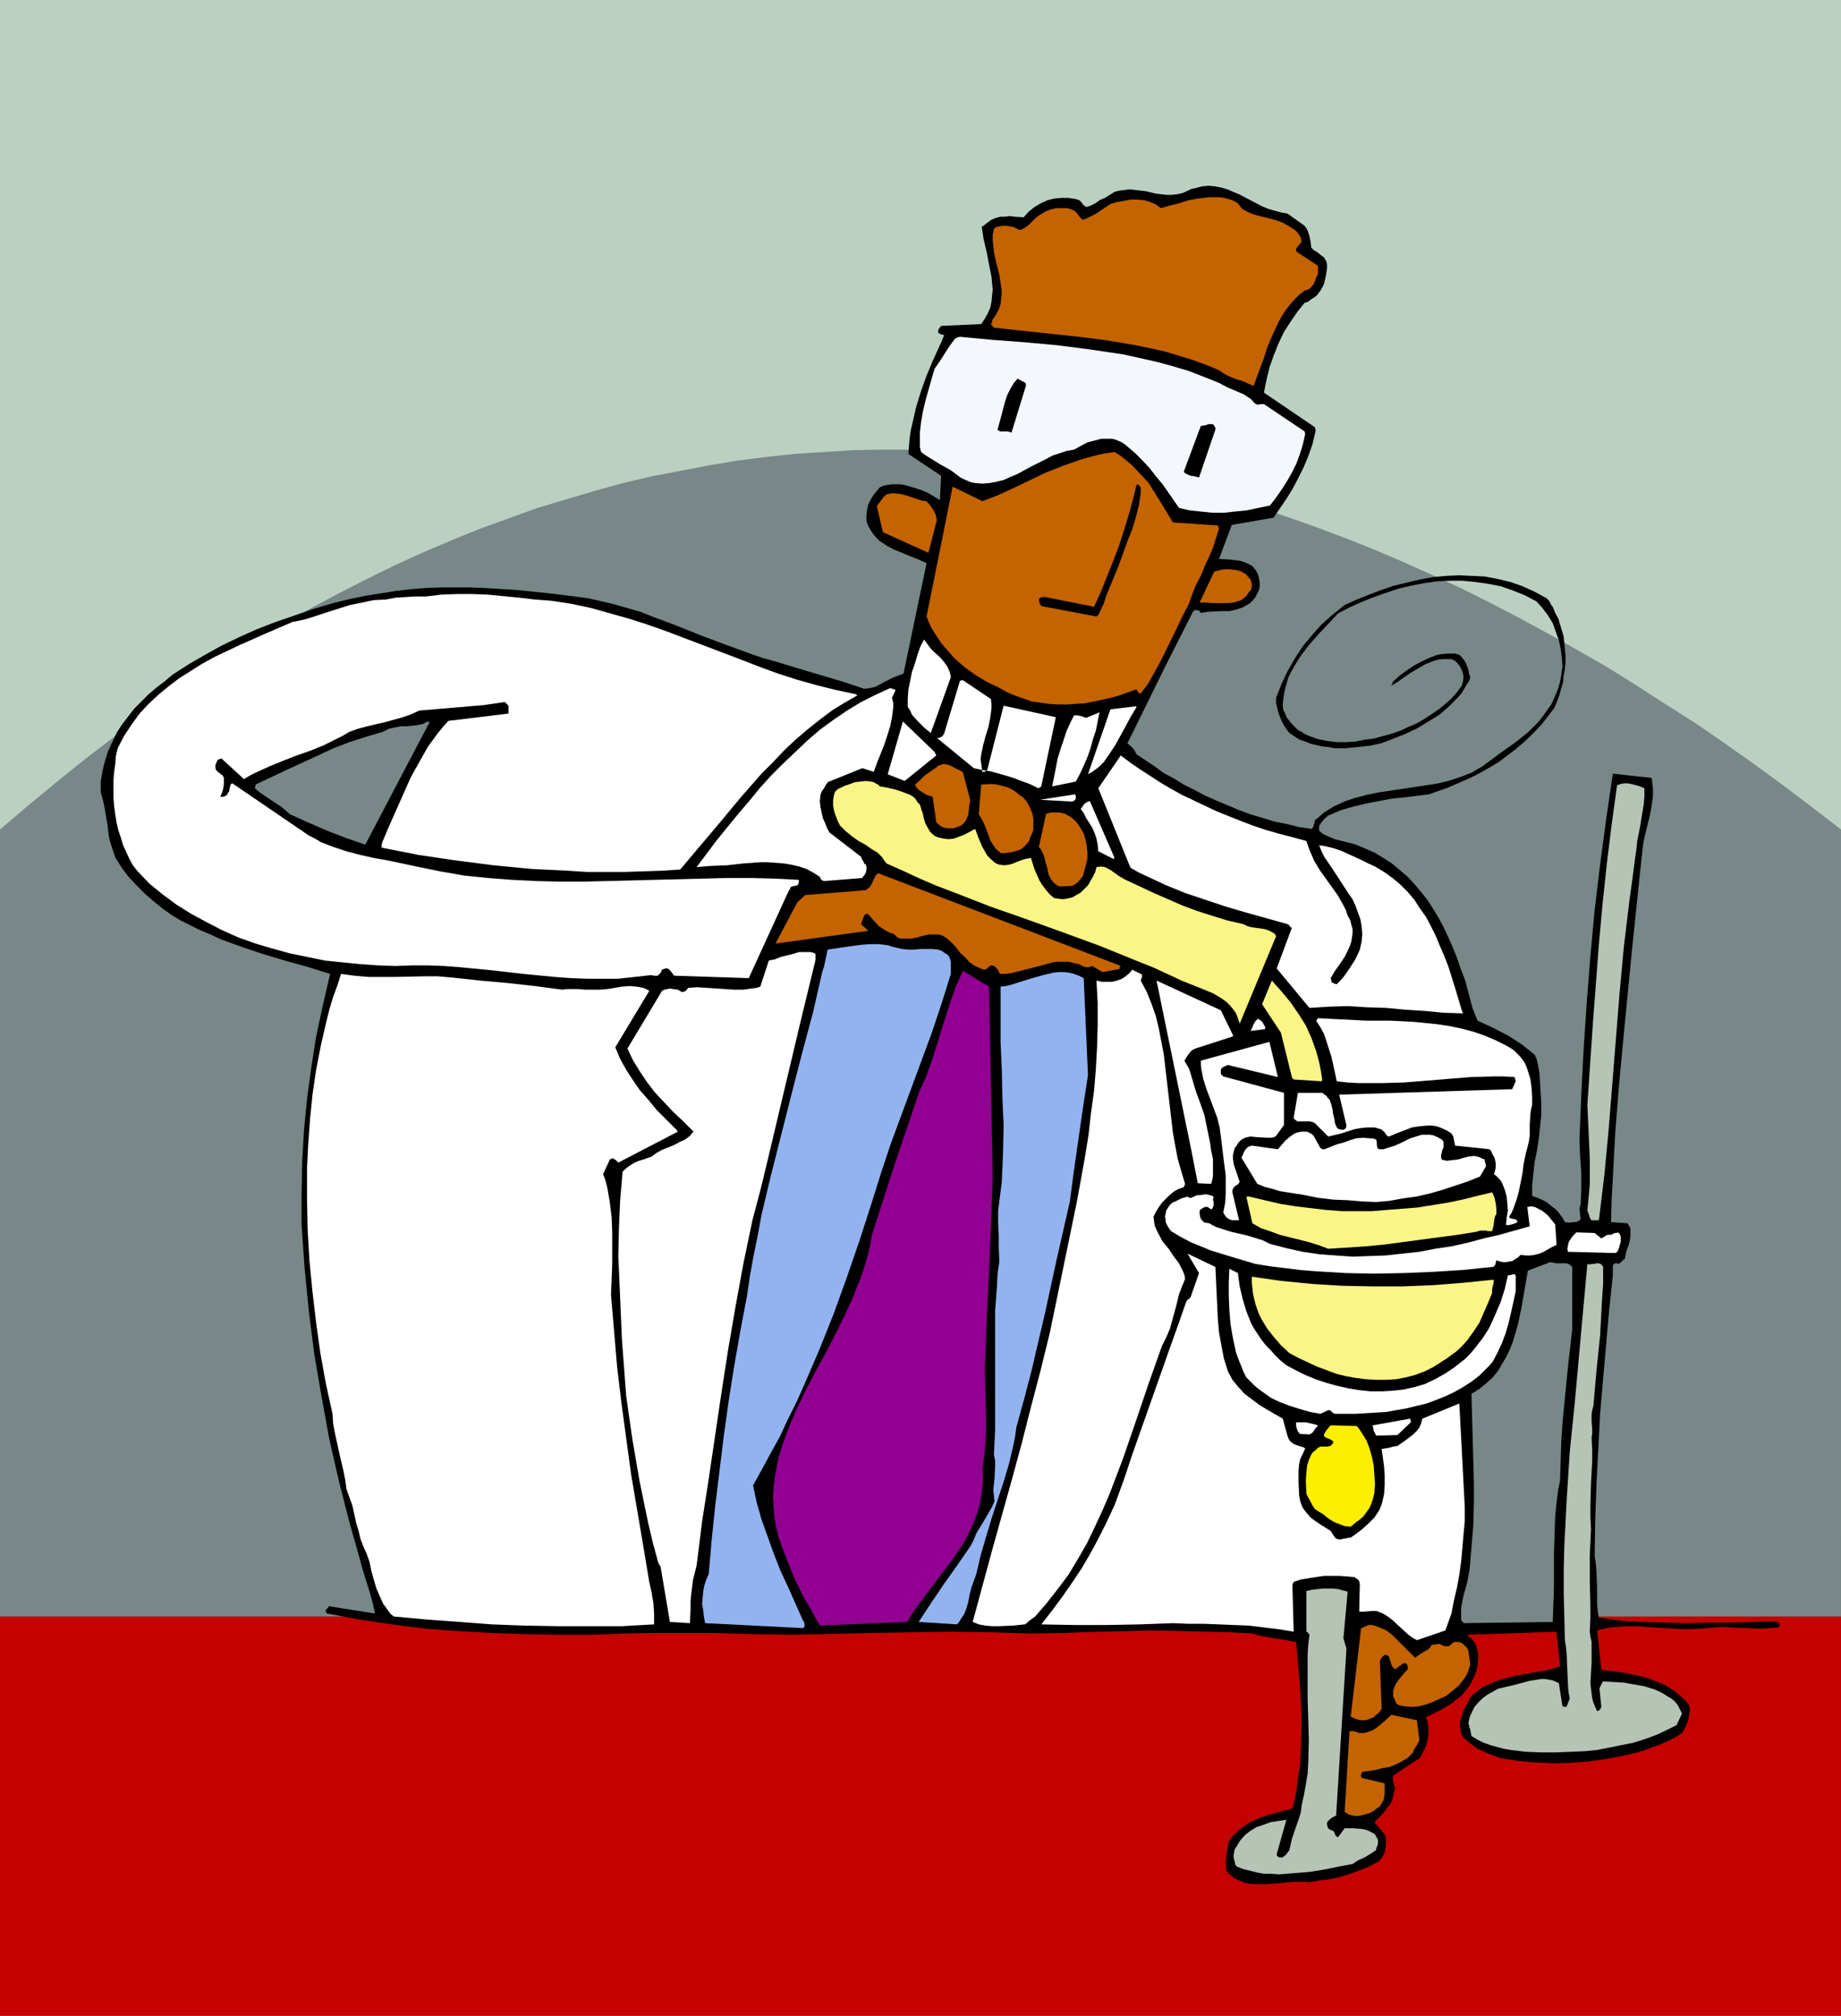 <?xml version="1.0" encoding="UTF-8" standalone="no"?>
<svg
   version="1.0"
   width="129.724mm"
   height="142.004mm"
   id="svg55"
   sodipodi:docname="Scientist 15.wmf"
   xmlns:inkscape="http://www.inkscape.org/namespaces/inkscape"
   xmlns:sodipodi="http://sodipodi.sourceforge.net/DTD/sodipodi-0.dtd"
   xmlns="http://www.w3.org/2000/svg"
   xmlns:svg="http://www.w3.org/2000/svg">
  <rect width="100%" height="100%" fill="#333333" stroke="none"/>
  <sodipodi:namedview
     id="namedview55"
     pagecolor="#ffffff"
     bordercolor="#000000"
     borderopacity="0.25"
     inkscape:showpageshadow="2"
     inkscape:pageopacity="0.0"
     inkscape:pagecheckerboard="0"
     inkscape:deskcolor="#d1d1d1"
     inkscape:document-units="mm" />
  <defs
     id="defs1">
    <pattern
       id="WMFhbasepattern"
       patternUnits="userSpaceOnUse"
       width="6"
       height="6"
       x="0"
       y="0" />
  </defs>
  <path
     style="fill:#bad1c2;fill-opacity:1;fill-rule:evenodd;stroke:none"
     d="M 0,0 H 490.294 V 413.438 H 0 Z"
     id="path1" />
  <path
     style="fill:#c40000;fill-opacity:1;fill-rule:evenodd;stroke:none"
     d="M 0,536.71 H 490.294 V 409.237 H 0 Z"
     id="path2" />
  <path
     style="fill:#788787;fill-opacity:1;fill-rule:evenodd;stroke:none"
     d="m 0,220.856 7.595,-6.462 7.434,-6.139 7.434,-5.978 7.595,-5.816 7.434,-5.493 7.434,-5.332 7.595,-5.17 7.595,-4.847 7.434,-4.847 7.595,-4.362 7.434,-4.362 7.595,-4.039 7.595,-3.877 7.595,-3.716 7.434,-3.393 7.595,-3.231 7.595,-3.07 7.595,-2.747 7.595,-2.747 7.595,-2.262 7.595,-2.262 7.595,-2.1 7.595,-1.777 7.595,-1.454 7.595,-1.454 7.757,-1.292 7.595,-0.969 7.595,-0.808 7.595,-0.485 7.595,-0.485 7.757,-0.162 h 7.595 l 7.757,0.162 7.595,0.485 7.757,0.485 7.595,0.808 7.757,0.969 7.595,1.131 7.757,1.454 7.757,1.616 7.757,1.777 7.595,1.777 7.757,2.262 7.757,2.423 7.757,2.423 7.757,2.747 7.757,2.908 7.757,3.07 7.595,3.231 7.918,3.554 7.757,3.554 7.757,3.877 7.757,4.039 7.757,4.201 7.757,4.362 7.918,4.524 7.757,4.847 7.757,5.008 7.918,5.008 7.757,5.332 7.757,5.493 7.757,5.655 7.918,5.978 7.757,5.978 V 430.402 H 0 Z"
     id="path3" />
  <path
     style="fill:#000000;fill-opacity:1;fill-rule:evenodd;stroke:none"
     d="m 473.649,432.179 -0.323,-0.323 -0.646,-0.162 -5.818,0.162 -5.979,0.162 h -5.818 l -5.818,0.162 -5.818,-0.162 -5.818,-0.162 -5.818,-0.323 -5.979,-0.808 -0.323,-1.777 -0.162,-2.1 v -4.201 l -0.162,-4.201 -0.162,-2.1 -0.323,-2.1 0.162,-9.532 0.323,-9.532 0.485,-9.371 0.485,-9.371 0.808,-9.371 0.808,-9.209 0.808,-9.209 0.97,-9.047 v -0.808 -0.646 -0.808 -0.485 l 0.162,-0.162 0.162,-0.162 0.323,-0.162 h 0.485 l 0.485,0.162 1.616,-1.454 0.162,-1.131 0.323,-1.131 0.485,-1.292 0.323,-1.292 0.162,-1.292 v -1.131 -0.646 l -0.162,-0.485 -0.323,-0.485 -0.323,-0.485 -4.363,-0.323 0.162,-5.816 0.323,-5.978 0.646,-12.117 0.97,-12.279 1.131,-12.117 2.424,-24.881 0.646,-6.139 0.646,-6.301 1.293,-12.279 0.323,-2.747 0.485,-2.423 0.646,-2.585 0.646,-2.585 0.485,-2.585 0.323,-2.423 v -2.423 l -0.162,-1.292 -0.162,-1.292 -10.342,-1.131 -1.778,12.117 -1.616,12.117 -1.454,12.117 -1.131,12.279 -0.97,12.279 -0.808,12.117 -0.646,12.279 -0.485,12.117 0.162,4.362 0.323,4.362 v 4.201 l -0.162,4.201 -0.162,0.646 -0.162,0.646 0.162,1.131 v 0.808 l 0.162,0.485 v 0.323 l -0.323,0.323 -0.485,0.323 -0.485,0.162 h -0.646 l -1.131,0.162 -1.131,-0.162 -0.646,-1.131 -0.808,-1.131 -0.97,-1.131 -1.131,-0.808 -1.131,-0.969 -1.131,-0.646 -1.454,-0.646 -1.454,-0.485 v -2.908 l 0.323,-3.07 0.323,-3.07 0.646,-3.07 0.485,-3.231 0.323,-3.07 0.323,-3.07 v -3.231 l -0.162,-2.747 -0.162,-2.747 -0.162,-2.585 -0.485,-2.585 -0.162,-0.646 -0.162,-0.646 -0.485,-0.969 -1.616,-1.292 -1.616,-1.292 -3.717,-2.423 -4.04,-2.1 -4.202,-1.939 -0.646,-1.616 -0.646,-1.616 -0.97,-3.554 -0.97,-3.716 -0.646,-1.777 -0.646,-1.616 -0.97,-2.908 -1.131,-2.747 -1.131,-2.585 -1.293,-2.747 -1.293,-2.423 -1.454,-2.423 -1.454,-2.262 -1.778,-2.262 -1.778,-2.1 -1.778,-1.939 -2.101,-1.777 -2.101,-1.777 -2.262,-1.454 -2.424,-1.454 -2.586,-1.131 -2.747,-1.131 -2.586,-0.646 -2.586,-0.646 -2.262,-0.969 -0.97,-0.485 -0.97,-0.808 v -0.646 -0.646 l 0.323,-0.485 0.323,-0.485 0.808,-0.969 0.97,-0.808 3.394,-1.454 3.394,-0.969 3.394,-0.808 3.394,-0.646 3.394,-0.646 3.394,-0.323 6.464,-0.808 5.01,-1.777 4.848,-2.1 2.424,-1.131 2.101,-1.131 2.262,-1.292 2.101,-1.292 2.101,-1.616 1.939,-1.454 1.939,-1.616 1.939,-1.777 1.778,-1.777 1.778,-1.939 1.616,-2.1 1.616,-2.1 0.646,-1.616 0.646,-1.777 0.485,-1.777 0.485,-1.616 0.162,-1.777 0.323,-1.777 0.162,-1.777 v -1.777 l -0.162,-1.616 -0.162,-1.616 -0.162,-1.777 -0.485,-1.616 -0.485,-1.616 -0.485,-1.616 -0.808,-1.454 -0.646,-1.616 -0.323,-0.323 -0.162,-0.323 -0.323,-0.646 -0.323,-0.485 -0.485,-0.485 -3.232,-1.777 -3.232,-1.454 -3.232,-1.131 -3.394,-0.808 -3.394,-0.646 -3.394,-0.162 -3.394,-0.162 -3.555,0.162 -3.394,0.323 -3.555,0.646 -3.394,0.808 -3.394,0.808 -3.394,1.131 -3.394,1.292 -3.232,1.292 -3.232,1.454 -3.232,2.585 -2.909,2.585 -2.586,2.908 -2.424,2.908 -2.101,3.231 -1.939,3.393 -1.616,3.393 -1.454,3.716 v 1.454 l 0.323,1.292 0.323,1.292 0.485,1.292 0.485,1.131 0.646,1.131 0.646,0.969 0.646,0.808 1.454,0.969 1.293,0.808 1.454,0.485 1.616,0.646 1.454,0.323 1.454,0.323 1.616,0.162 1.616,0.323 h 3.07 l 3.232,-0.323 3.07,-0.323 3.07,-0.646 3.394,-1.292 3.232,-1.292 3.07,-1.454 2.909,-1.777 2.909,-1.777 1.293,-1.131 1.131,-0.969 1.293,-1.292 1.131,-1.131 1.131,-1.292 0.97,-1.616 0.323,-0.646 0.485,-0.646 0.323,-0.646 0.162,-0.646 -0.323,-0.969 -0.162,-0.969 -0.323,-0.969 -0.323,-0.808 -0.485,-0.808 -0.646,-0.808 -0.646,-0.646 -1.131,-0.323 h -1.131 -1.131 l -1.293,0.162 -1.131,0.162 -2.101,0.808 -2.101,0.969 -2.101,1.131 -1.939,1.292 -1.778,1.292 -1.616,1.454 -0.323,0.485 -0.162,0.485 -0.162,0.162 v 0.162 l 1.616,-0.969 1.778,-1.292 1.939,-1.292 1.939,-1.131 1.939,-1.131 2.101,-0.808 1.131,-0.323 1.131,-0.162 h 1.293 1.131 l 0.97,0.485 0.646,0.646 0.646,0.808 0.485,0.969 0.323,0.969 0.162,0.969 -0.162,1.131 -0.323,1.131 -1.293,1.777 -1.454,1.616 -1.616,1.454 -1.778,1.454 -1.939,1.292 -1.939,1.292 -1.939,1.131 -2.262,0.969 -2.101,0.969 -2.262,0.808 -2.424,0.646 -2.262,0.646 -2.586,0.323 -2.424,0.485 -2.424,0.162 h -2.586 l -2.586,-0.323 -2.424,-0.485 -2.262,-0.808 -1.131,-0.485 -0.97,-0.646 -0.97,-0.485 -0.808,-0.808 -0.808,-0.808 -0.646,-0.808 -0.646,-0.808 -0.485,-1.131 -0.485,-0.969 -0.162,-1.131 0.162,-1.939 0.323,-1.939 0.485,-1.777 0.485,-1.777 0.808,-1.616 0.808,-1.454 0.97,-1.616 0.97,-1.454 2.101,-2.747 2.586,-2.908 2.424,-2.585 2.586,-2.747 3.07,-1.616 3.232,-1.454 3.232,-1.292 3.232,-1.131 3.394,-1.131 3.394,-0.808 3.394,-0.646 3.394,-0.485 3.394,-0.162 h 3.394 l 3.394,0.323 3.394,0.485 3.394,0.646 3.232,1.131 3.232,1.292 3.07,1.616 1.616,1.777 1.454,1.939 1.293,2.1 0.808,2.262 0.808,2.262 0.485,2.262 0.323,2.423 0.162,2.262 -0.323,2.262 -0.323,1.939 -0.646,2.1 -0.808,1.939 -0.808,1.777 -1.131,1.616 -1.131,1.616 -1.293,1.616 -2.747,2.747 -3.232,2.585 -3.232,2.262 -3.07,2.262 -1.293,0.969 -1.293,0.969 -1.454,0.808 -1.293,0.808 -2.909,1.131 -2.909,0.969 -3.232,0.808 -3.07,0.485 -6.464,0.969 -6.464,0.969 -3.07,0.646 -3.07,0.808 -2.909,0.969 -1.293,0.646 -1.454,0.646 -1.293,0.808 -1.293,0.808 -1.293,1.131 -1.131,0.969 -0.162,0.808 -0.162,0.485 -0.162,0.485 -0.323,0.485 -3.394,-0.485 -3.232,-0.808 -3.232,-0.646 -3.232,-0.969 -3.232,-0.969 -3.07,-1.131 -3.07,-1.292 -3.07,-1.292 -2.909,-1.292 -2.747,-1.454 -2.909,-1.454 -2.586,-1.616 -2.747,-1.454 -2.424,-1.777 -2.424,-1.616 -2.424,-1.616 -0.485,-0.969 -0.485,-0.646 -0.646,-0.646 -0.808,-0.646 10.019,-20.357 7.272,-14.379 v -0.162 l 0.162,-0.162 0.646,-0.485 0.808,0.162 0.323,0.162 0.323,0.485 1.939,-0.323 3.878,-0.162 h 1.939 l 1.939,-0.485 0.97,-0.323 0.808,-0.323 0.808,-0.485 0.808,-0.485 0.808,-0.808 0.646,-0.808 0.485,-0.969 0.485,-0.969 0.162,-0.969 v -0.969 l -0.162,-0.969 -0.162,-0.808 -0.323,-0.808 -0.485,-0.808 -0.808,-0.969 -1.131,-0.646 -1.131,-0.485 -1.131,-0.323 -1.454,-0.162 -1.293,-0.162 -2.747,-0.162 3.394,-9.047 11.15,-1.939 3.394,-5.008 1.616,-2.585 1.454,-2.747 1.454,-2.908 1.293,-3.07 1.131,-3.231 0.808,-3.393 v -0.485 l -0.162,-0.646 -13.574,-9.209 v 0 l 0.646,-3.231 0.808,-3.393 1.131,-3.231 1.293,-3.231 1.454,-3.07 1.778,-2.747 1.778,-2.585 1.939,-2.423 0.97,-0.323 0.808,-0.646 0.808,-0.485 0.646,-0.485 0.485,-0.646 0.485,-0.646 0.485,-0.808 0.485,-0.969 0.485,-2.1 0.323,-2.1 v -0.969 l -0.162,-0.808 -0.485,-0.808 -0.162,-0.323 -0.485,-0.323 -0.808,-0.646 -0.646,-0.485 -0.808,-0.485 -0.646,-0.646 -0.162,-1.454 -0.323,-1.616 -0.485,-1.454 -0.323,-0.646 -0.485,-0.646 v 0 l -4.525,-3.231 -1.778,-0.323 -1.778,-0.485 -1.616,-0.485 -1.616,-0.646 -3.07,-1.616 -3.07,-1.616 -1.616,-0.646 -1.454,-0.646 -1.616,-0.485 -1.778,-0.323 -1.616,-0.162 -1.778,0.162 -1.778,0.485 -0.97,0.162 -0.97,0.485 -1.454,0.646 -1.454,0.323 -1.454,0.162 h -1.454 l -2.747,-0.323 -2.747,-0.646 -2.747,-0.323 -1.454,-0.162 -1.293,0.162 -1.454,0.162 -1.293,0.323 -1.293,0.808 -1.293,0.808 -0.808,0.323 -0.646,0.323 -1.131,0.808 -1.293,0.646 -0.485,0.162 -0.646,0.162 -0.646,-0.485 -0.323,-0.323 -0.162,-0.323 -0.646,-0.646 -0.485,-0.162 -0.485,-0.162 -1.939,-0.323 h -1.778 l -1.939,0.162 -1.939,0.485 -1.778,0.808 -1.616,0.969 -1.616,1.292 -1.293,1.454 -2.424,-0.162 -1.293,-0.162 -1.293,0.162 h -1.131 l -1.293,0.323 -1.131,0.485 -1.131,0.808 -0.808,0.646 -0.485,0.323 -0.162,0.162 0.485,3.231 0.808,3.393 0.646,3.393 0.646,3.231 0.162,1.777 0.162,1.616 -0.162,1.616 -0.162,1.616 -0.323,1.616 -0.646,1.454 -0.808,1.454 -0.97,1.454 -10.666,0.485 -0.646,0.808 -0.162,0.485 v 0.485 l 0.485,0.323 0.323,0.162 0.808,0.162 -0.646,1.616 -0.808,1.777 -1.616,3.554 -1.616,3.877 -1.454,4.039 -1.293,4.201 -0.97,4.201 -0.485,2.1 -0.323,2.262 -0.162,1.939 -0.162,2.1 8.726,5.816 -0.323,6.462 -1.616,-0.969 -1.616,-0.969 -1.939,-0.808 -2.101,-0.646 -2.262,-0.646 -0.97,-0.162 h -1.131 -1.131 l -1.131,0.162 -0.97,0.162 -1.131,0.485 -0.808,0.969 -0.808,0.969 -0.808,1.292 -0.646,1.292 -0.323,1.454 -0.162,1.454 v 1.454 l 0.162,0.646 0.323,0.808 0.646,1.131 0.646,0.969 0.808,0.969 0.808,0.808 0.97,0.646 0.97,0.646 2.101,1.131 2.101,0.808 1.131,0.485 1.131,0.485 2.101,0.808 2.101,0.969 -6.141,29.404 -1.293,0.485 -1.293,0.485 -1.293,0.646 -1.293,0.646 -1.131,0.646 -1.293,0.646 -1.454,0.323 -1.454,0.162 -5.818,-1.939 -5.979,-1.777 -5.979,-1.777 -5.818,-1.777 -3.555,-0.969 -3.232,-1.131 -6.626,-2.423 -6.464,-2.423 -6.464,-2.585 -6.464,-2.423 -3.232,-1.292 -3.394,-0.969 -3.394,-0.969 -3.394,-0.808 -3.555,-0.808 -3.555,-0.485 -7.918,-0.969 -8.08,-0.808 -7.918,-0.485 -4.04,-0.162 h -4.04 -4.04 l -4.04,0.162 -3.878,0.323 -4.04,0.485 -4.04,0.646 -4.04,0.646 -3.878,0.808 -4.04,0.969 -5.494,1.616 -5.171,1.777 -5.171,1.777 -5.01,1.939 -4.686,2.1 -4.686,2.262 -4.363,2.423 -4.202,2.423 -4.525,2.908 -2.101,1.777 -2.101,1.616 -2.101,1.777 -1.939,1.939 -1.939,1.939 -1.616,2.1 -1.616,2.1 -1.454,2.262 -1.131,2.423 -1.131,2.423 -0.808,2.585 -0.646,2.585 -0.485,2.908 v 2.747 l 0.808,3.07 0.485,2.747 0.485,2.747 0.323,2.908 0.323,1.616 0.485,1.454 0.485,1.454 0.485,1.454 0.808,1.292 0.808,1.292 1.939,2.585 2.101,2.262 2.262,2.262 2.424,2.1 2.424,1.939 2.262,1.616 2.424,1.454 2.586,1.292 2.586,1.292 2.747,1.131 2.747,1.292 5.818,2.1 5.818,1.939 5.979,1.777 2.909,0.808 2.909,0.808 5.656,1.777 -1.939,8.401 -1.778,8.24 -1.293,8.24 -1.131,8.401 -0.808,8.24 -0.485,8.401 -0.162,8.401 v 8.563 l 0.808,11.471 1.131,11.471 1.454,11.471 1.939,11.309 2.101,11.471 2.586,11.309 2.909,11.309 1.616,5.655 1.616,5.816 0.97,3.231 0.97,3.07 0.808,2.908 0.646,2.908 -12.282,-1.939 -0.323,0.485 -0.485,0.485 v 0.646 l 0.162,0.162 0.162,0.162 4.363,0.808 4.363,0.808 8.726,1.292 8.888,1.131 8.726,0.646 8.726,0.485 8.888,0.323 8.888,0.162 h 8.888 l 4.363,-0.162 4.04,-0.162 7.918,-0.162 h 15.998 l 10.666,0.323 10.666,0.162 21.17,-0.485 10.504,-0.162 10.666,-0.162 10.504,0.162 10.666,0.323 8.726,-0.162 8.565,-0.323 8.565,-0.162 4.363,-0.162 h 4.202 l 6.302,0.162 6.141,0.162 6.141,0.162 5.979,0.323 1.454,0.485 1.616,0.323 2.909,0.485 2.909,0.485 2.586,0.485 0.485,5.493 0.485,5.493 0.323,5.493 0.162,5.655 -0.162,5.655 -0.323,5.493 -0.485,2.908 -0.323,2.747 -0.485,2.747 -0.646,2.585 -2.262,0.646 -2.424,0.646 -2.262,0.646 -2.262,0.808 -2.101,0.969 -1.939,1.292 -0.97,0.646 -0.808,0.969 -0.97,0.808 -0.808,1.131 -0.323,0.969 -0.162,0.969 -0.323,1.939 -0.162,2.1 0.162,2.1 1.131,1.131 0.97,0.808 1.293,0.646 1.131,0.485 1.293,0.323 1.454,0.162 h 2.909 l 3.07,-0.162 3.07,-0.323 3.07,-0.162 h 1.454 l 1.293,0.162 2.586,-0.485 2.586,-0.323 2.424,-0.485 2.262,-0.646 2.262,-0.808 2.262,-0.808 2.101,-0.969 2.101,-1.131 0.485,-0.646 0.485,-0.646 0.485,-0.969 0.162,-0.969 0.162,-0.969 v -0.969 -0.969 l -0.323,-0.969 -2.747,-3.231 1.939,-1.939 0.808,-0.969 0.808,-1.131 0.808,-0.969 0.485,-1.292 0.323,-1.454 0.323,-1.454 -0.323,-0.808 -0.162,-0.808 -0.162,-0.808 0.162,-0.808 7.11,-4.685 1.293,-2.423 0.485,-1.292 0.323,-1.292 0.162,-1.454 v -1.454 l -0.162,-1.454 -0.485,-1.454 3.232,-1.616 1.778,-0.969 1.616,-0.969 1.454,-1.131 1.454,-1.131 1.293,-1.616 0.646,-0.808 0.485,-0.808 0.808,-1.616 0.646,-1.616 0.323,-1.616 0.162,-1.454 v -1.454 l -0.323,-1.616 -0.485,-1.292 -0.485,-0.646 -0.485,-0.646 -0.323,-0.162 -0.162,-0.162 -0.323,-0.162 -0.323,-0.485 23.755,-0.808 0.97,9.209 -3.07,0.969 -3.07,0.485 -3.394,0.646 -3.232,0.646 -3.232,0.808 -1.616,0.646 -1.454,0.646 -1.454,0.646 -1.293,0.969 -1.293,0.969 -0.97,1.131 -0.485,1.131 -0.646,1.131 -0.646,1.292 -0.323,1.292 -0.485,1.292 v 1.454 l 0.323,1.454 0.162,0.646 0.323,0.646 1.293,1.131 1.293,0.969 1.293,0.969 1.454,0.646 1.454,0.646 3.07,1.131 1.778,0.323 3.232,0.485 3.232,0.323 3.232,0.162 3.232,0.162 4.363,-0.162 4.363,-0.323 4.525,-0.646 4.363,-0.808 4.202,-0.969 2.101,-0.646 2.101,-0.808 1.939,-0.646 2.101,-0.969 1.939,-0.969 1.778,-1.131 0.485,-0.808 0.485,-0.969 0.485,-1.131 0.323,-1.131 0.162,-1.131 0.162,-0.969 -0.162,-0.969 -0.323,-0.808 -1.131,-1.131 -1.293,-1.131 -1.131,-0.969 -1.293,-0.808 -1.293,-0.808 -1.454,-0.646 -2.909,-1.131 -3.07,-0.808 -3.232,-0.646 -3.07,-0.485 -3.232,-0.323 -1.131,-10.502 1.778,-0.485 1.778,-0.323 1.939,-0.162 1.939,-0.162 h 3.878 l 4.04,0.323 8.08,0.485 4.04,-0.162 1.939,-0.162 1.939,-0.162 2.101,-0.162 2.101,0.162 4.363,0.162 4.04,0.162 2.101,-0.162 2.101,-0.162 h 0.162 l 0.162,-0.162 0.162,-0.485 v -0.323 -0.162 z"
     id="path4" />
  <path
     style="fill:#b5c4b5;fill-opacity:1;fill-rule:evenodd;stroke:none"
     d="m 447.955,456.252 -1.131,-2.262 -0.808,-0.969 -0.97,-0.808 -1.131,-0.646 -0.97,-0.646 -1.293,-0.646 -1.131,-0.485 -2.586,-0.808 -2.747,-0.485 -2.747,-0.485 -2.747,-0.162 -2.747,-0.162 -0.323,0.485 -0.162,0.323 -0.323,0.646 -0.162,0.485 0.485,4.847 v 0 l -0.323,0.646 -0.323,0.323 -0.485,0.162 -0.485,-1.131 -0.485,-1.131 -0.323,-1.131 -0.162,-1.292 -0.323,-2.747 0.162,-2.747 0.162,-2.747 v -2.747 -2.747 l -0.323,-1.454 -0.162,-1.292 0.162,-3.393 v -3.554 l -0.162,-6.624 V 414.084 l 0.162,-3.393 0.162,-3.554 -0.162,-3.231 v -3.07 l 0.162,-5.978 0.323,-5.816 v -3.07 l -0.162,-3.231 0.162,-1.131 v -1.131 l -0.162,-1.939 v -1.939 l 0.162,-1.131 0.323,-1.131 0.808,-9.371 0.97,-9.371 0.485,-9.047 0.323,-4.685 v -4.524 l -0.162,-0.323 -0.162,-0.162 -0.323,-0.323 -0.646,-0.162 h -0.485 l -0.646,0.162 h -0.646 l -0.485,0.162 -0.646,-0.162 -1.131,12.279 -1.131,12.602 -1.131,12.44 -1.293,12.602 -0.808,12.602 -0.323,6.301 -0.323,6.301 -0.162,6.301 v 6.139 l 0.162,6.301 0.162,6.301 0.323,2.1 0.162,2.1 0.162,4.039 0.162,3.716 0.162,1.939 0.323,1.616 -0.808,2.1 -0.162,0.162 h -0.323 l -0.646,-0.162 -0.97,-6.139 -0.97,-0.485 -0.808,-0.323 -0.97,-0.162 -0.97,-0.162 h -0.97 l -0.97,0.162 -2.101,0.323 -4.202,1.131 -2.101,0.485 -2.101,0.485 -1.454,0.808 -1.454,0.808 -1.293,0.969 -1.131,1.131 -0.97,1.131 -0.646,1.292 -0.646,1.454 -0.323,1.616 0.485,1.777 0.162,0.808 0.162,0.808 1.616,0.969 1.616,0.808 1.778,0.646 1.778,0.485 1.778,0.485 1.939,0.323 4.04,0.485 4.04,0.162 h 3.878 l 3.878,-0.162 3.878,-0.162 3.232,-0.323 3.232,-0.646 3.232,-0.646 3.232,-0.646 3.07,-0.969 3.07,-1.131 2.747,-1.292 2.586,-1.292 z"
     id="path5" />
  <path
     style="fill:#b5c4b5;fill-opacity:1;fill-rule:evenodd;stroke:none"
     d="m 437.936,212.131 v -2.262 l -1.616,-0.646 -1.939,-0.485 -0.808,-0.162 h -1.131 l -0.808,0.162 -0.97,0.323 -1.454,10.502 -1.293,10.502 -1.131,10.663 -0.97,10.663 -0.808,10.663 -0.808,10.663 -1.454,21.488 0.323,7.109 0.323,7.109 v 3.554 3.393 l -0.323,3.554 -0.323,3.393 0.808,2.262 0.162,0.162 0.162,0.162 h 0.646 0.646 0.646 l 1.454,-11.956 1.131,-11.956 1.939,-24.234 0.97,-12.117 1.131,-12.279 1.454,-12.117 0.808,-5.978 0.808,-6.139 0.323,-2.1 0.162,-1.939 0.808,-4.039 0.323,-2.1 0.323,-1.939 0.323,-1.939 z"
     id="path6" />
  <path
     style="fill:#ffffff;fill-opacity:1;fill-rule:evenodd;stroke:none"
     d="m 431.633,330.395 v -0.808 -0.323 l -0.162,-0.485 -0.323,-0.485 -0.323,-0.162 -0.323,0.162 h -0.485 l -0.97,0.485 h -0.485 -0.485 l -1.616,0.969 -1.778,-1.454 -4.848,-0.162 -0.485,0.485 -0.485,0.485 -0.808,1.131 -0.323,0.646 -0.162,0.808 -0.162,0.808 0.162,0.808 12.605,0.323 0.323,-0.162 0.323,-0.323 0.323,-0.808 0.162,-0.485 v -0.323 l 0.162,-0.162 z"
     id="path7" />
  <path
     style="fill:#788787;fill-opacity:1;fill-rule:evenodd;stroke:none"
     d="m 418.705,353.983 v -16.641 l -0.485,-0.485 -0.485,-0.323 -0.646,-0.162 h -0.808 -1.778 l -0.808,-0.162 -0.808,-0.162 -5.979,2.262 -0.808,4.685 -0.808,4.685 -0.97,4.685 -0.646,2.262 -0.646,2.262 -0.808,2.1 -0.97,2.1 -1.131,1.939 -1.131,1.939 -1.454,1.777 -1.778,1.616 -1.778,1.454 -2.101,1.292 0.323,11.794 0.323,11.632 v 5.816 l -0.162,5.816 -0.485,5.816 -0.485,5.816 -0.323,1.777 -0.323,1.777 -0.485,1.777 -0.485,1.616 -0.323,1.616 -0.323,1.777 v 1.616 1.616 l 0.162,0.162 v 0.162 l 0.323,0.162 0.162,0.323 23.755,-0.323 0.162,-4.524 0.162,-4.524 v -9.532 l 0.162,-4.685 0.162,-4.847 0.485,-4.685 0.323,-2.423 0.485,-2.423 0.162,-5.17 0.162,-5.008 0.323,-5.008 0.485,-5.17 0.97,-9.855 z"
     id="path8" />
  <path
     style="fill:#ffffff;fill-opacity:1;fill-rule:evenodd;stroke:none"
     d="m 414.504,330.718 -0.323,-4.685 -1.293,-1.616 -0.646,-0.808 -0.808,-0.646 -0.808,-0.646 -0.97,-0.485 -0.97,-0.485 -1.131,-0.162 -0.485,0.162 h -0.323 l 0.646,5.17 -4.04,1.131 -4.04,1.131 -4.202,0.969 -4.202,1.131 -4.363,0.969 -4.363,0.646 -4.202,0.808 -4.525,0.485 -4.363,0.485 -4.525,0.162 -4.363,0.162 -4.525,-0.323 -4.363,-0.323 -4.363,-0.646 -4.363,-0.969 -4.363,-1.131 -1.939,-0.969 -2.101,-0.646 -2.101,-0.646 -2.101,-0.485 -2.101,-0.485 -2.101,-0.646 -1.939,-0.646 -0.97,-0.485 -0.808,-0.485 -0.97,-0.162 h -0.323 l -0.162,-0.162 -0.646,-0.646 -0.323,-0.646 -0.162,-0.969 v -0.323 -0.485 l 0.323,-0.323 0.485,-0.323 0.646,-0.323 h 0.646 l 0.97,0.646 0.323,-0.162 0.162,-0.485 0.162,-0.323 v -0.969 l -0.162,-0.646 0.162,-0.808 -0.646,-0.323 -0.808,-0.162 -0.646,-0.162 -0.808,0.162 -1.616,0.162 -1.454,0.646 h -0.162 -0.323 l -0.485,-0.323 -1.616,0.485 -1.616,0.808 -0.808,0.323 -0.646,0.646 -0.485,0.646 -0.485,0.808 -0.162,0.808 -0.162,0.808 0.162,0.808 v 0.646 l 0.323,0.646 0.323,0.646 0.808,1.131 2.424,1.454 2.747,1.454 2.747,1.131 2.747,1.131 5.818,1.777 5.979,1.777 4.04,0.646 4.04,0.485 3.878,0.485 4.04,0.323 7.918,0.485 7.757,0.162 7.918,-0.162 7.757,-0.323 7.757,-0.485 7.918,-0.808 h 0.323 l 0.162,-0.162 0.323,-0.323 0.162,-0.646 0.162,-0.646 0.97,0.323 0.808,0.162 h 0.808 l 0.97,-0.162 0.808,-0.162 0.646,-0.485 0.808,-0.485 0.646,-0.646 1.293,0.162 h 1.293 l 1.131,-0.162 1.293,-0.323 1.131,-0.485 1.131,-0.646 1.131,-0.646 1.131,-0.485 z"
     id="path9" />
  <path
     style="fill:#ffffff;fill-opacity:1;fill-rule:evenodd;stroke:none"
     d="m 408.04,294.205 v -2.262 l -0.162,-2.423 -0.323,-2.262 -0.646,-2.1 -0.323,-0.969 -0.485,-1.131 -0.646,-0.969 -0.646,-0.808 -0.808,-0.808 -0.808,-0.808 -0.97,-0.646 -1.131,-0.646 -2.909,-1.454 -3.07,-1.292 -2.909,-0.969 -3.07,-0.808 -3.07,-0.646 -3.232,-0.485 -3.07,-0.323 -3.232,-0.323 -6.464,-0.323 h -6.302 l -6.464,-0.323 -6.302,-0.323 -0.162,0.162 v 0.162 l -0.323,0.323 1.131,1.777 0.97,1.777 0.646,1.939 1.293,4.039 0.485,2.1 0.97,4.524 2.909,0.323 2.909,0.162 h 3.07 2.909 l 5.979,-0.162 11.958,-0.969 5.979,-0.485 5.818,-0.162 h 2.909 l 2.909,0.162 0.162,0.485 0.162,0.646 -0.97,2.1 -46.056,1.454 1.939,8.24 -0.162,0.646 -0.323,0.323 -0.485,0.162 -0.97,-0.162 -0.323,-0.162 -0.323,-0.323 -0.485,-1.131 -0.162,-1.131 -0.323,-1.292 -0.162,-1.292 -0.323,-1.292 -0.485,-1.292 -0.485,-0.485 -0.323,-0.485 -0.485,-0.323 -0.646,-0.485 h -6.464 l -1.131,6.624 0.162,0.323 0.162,0.162 0.646,0.485 h 0.646 0.808 0.808 0.97 l 0.808,0.162 0.646,0.323 3.555,3.554 3.394,-0.808 3.555,-1.131 1.778,-0.323 1.778,-0.162 h 1.778 l 1.778,0.485 0.808,0.646 0.485,0.646 0.323,0.485 0.485,0.162 1.939,-0.808 2.101,-0.808 2.101,-0.808 2.101,-0.323 2.101,-0.162 h 1.131 l 1.131,0.162 0.97,0.323 1.131,0.485 0.97,0.485 0.97,0.646 0.485,0.808 0.162,0.808 0.162,0.808 0.162,0.808 9.211,0.969 0.485,0.646 0.323,0.808 0.485,0.808 0.162,0.646 0.162,0.969 v 0.808 l -0.162,0.969 -0.323,0.969 0.646,0.485 0.646,0.646 0.646,0.808 0.323,0.646 0.646,1.616 0.485,1.777 0.162,1.777 0.162,1.939 -0.323,1.939 -0.162,1.777 0.162,0.162 h 0.485 l 0.808,-0.162 0.97,-0.323 0.646,-0.323 -0.162,-0.323 -0.162,-0.323 -0.646,-0.162 -0.808,-0.162 -0.323,-0.162 -0.162,-0.323 0.646,-0.969 0.485,-1.131 0.808,-2.262 0.646,-2.262 0.485,-2.423 0.485,-2.423 0.323,-2.585 0.485,-2.423 0.646,-2.423 0.323,-1.454 0.162,-1.292 v -2.747 l 0.162,-2.747 0.162,-1.292 z"
     id="path10" />
  <path
     style="fill:#ffffff;fill-opacity:1;fill-rule:evenodd;stroke:none"
     d="m 403.676,343.804 v -3.877 -0.323 l -0.162,-0.162 -0.162,-0.162 h -0.323 l -0.646,0.162 -0.808,0.162 -0.808,3.554 -1.131,3.554 -1.454,3.393 -1.454,3.231 -0.97,1.616 -0.97,1.454 -1.131,1.454 -1.131,1.454 -1.131,1.292 -1.293,1.292 -1.454,1.131 -1.454,1.131 -2.424,1.616 -2.586,1.454 -2.747,1.292 -2.747,0.808 -2.909,0.646 -2.909,0.323 -2.909,0.162 h -2.909 l -3.07,-0.323 -2.909,-0.485 -2.909,-0.646 -2.909,-0.808 -2.909,-0.969 -2.747,-1.131 -2.586,-1.292 -2.424,-1.292 -1.616,-1.292 -1.454,-1.454 -1.131,-1.292 -1.293,-1.292 -1.131,-1.454 -0.97,-1.454 -0.97,-1.454 -0.808,-1.454 -0.646,-1.616 -0.646,-1.616 -0.485,-1.616 -0.485,-1.616 -0.808,-3.393 -0.485,-3.554 -2.262,-1.131 -0.162,3.554 v 3.554 l 0.162,3.877 0.323,3.877 0.646,3.716 0.808,3.716 0.646,1.777 0.646,1.616 0.646,1.616 0.808,1.616 1.131,1.131 0.97,0.969 1.131,0.969 1.131,0.808 2.262,1.616 2.424,1.131 2.586,0.969 2.586,0.808 2.747,0.808 2.747,0.485 2.101,-0.969 h 0.485 l 0.323,0.323 0.323,0.323 0.646,0.323 h 2.586 2.747 l 2.747,-0.162 2.747,-0.162 2.747,-0.162 2.747,-0.485 2.747,-0.485 2.586,-0.646 2.747,-0.646 2.586,-0.969 2.424,-0.969 2.424,-1.131 2.262,-1.292 2.262,-1.454 2.101,-1.616 1.778,-1.777 0.97,-0.969 0.808,-0.969 1.293,-2.423 1.131,-2.423 0.97,-2.585 0.808,-2.747 0.646,-2.747 z"
     id="path11" />
  <path
     style="fill:#faf585;fill-opacity:1;fill-rule:evenodd;stroke:none"
     d="m 398.505,323.286 v -1.454 l -0.162,-1.454 -0.323,-1.454 -0.323,-0.808 -0.323,-0.646 -4.04,0.969 -3.878,0.969 -3.878,0.808 -4.04,0.646 -4.04,0.646 -4.04,0.323 -4.04,0.323 -4.04,0.323 h -4.04 -4.04 l -4.202,-0.323 -4.04,-0.485 -4.04,-0.485 -4.04,-0.646 -4.202,-0.969 -4.04,-0.969 h -0.485 -0.323 l 1.616,7.109 2.262,1.292 2.424,0.808 2.586,0.969 2.586,0.646 5.171,1.292 2.586,0.808 2.586,0.969 5.01,-0.323 5.01,-0.323 5.01,-0.485 4.848,-0.646 9.696,-1.292 4.848,-0.646 5.01,-0.808 0.485,-0.162 0.646,-0.162 h 1.454 l 0.485,0.162 h 1.131 l 0.162,-0.646 0.162,-0.485 0.323,-2.262 0.162,-0.646 z"
     id="path12" />
  <path
     style="fill:#faf585;fill-opacity:1;fill-rule:evenodd;stroke:none"
     d="m 397.859,340.896 -0.162,-0.162 -7.918,0.808 -8.08,0.646 -8.08,0.323 h -8.08 l -8.08,-0.162 -7.918,-0.485 -8.242,-0.808 -7.918,-1.131 v 1.616 l 0.162,1.454 0.162,1.454 0.323,1.454 0.323,1.292 0.485,1.454 0.485,1.292 0.646,1.292 1.454,2.423 1.778,2.262 1.939,2.262 2.262,2.1 2.424,1.292 2.424,1.131 2.424,1.131 2.586,0.969 2.586,0.969 2.586,0.646 2.747,0.485 2.586,0.323 2.747,0.162 h 2.747 l 2.586,-0.162 2.586,-0.485 2.424,-0.646 2.586,-0.969 2.262,-1.131 2.262,-1.454 1.293,-0.808 1.293,-0.969 1.131,-0.808 1.131,-0.969 1.939,-2.1 1.616,-2.262 1.616,-2.423 1.131,-2.585 1.131,-2.585 1.131,-2.747 v -0.969 l 0.162,-0.808 0.162,-0.646 z"
     id="path13" />
  <path
     style="fill:#ffffff;fill-opacity:1;fill-rule:evenodd;stroke:none"
     d="m 395.758,310.523 -0.162,-0.808 -0.162,-0.485 v -0.485 l -0.808,-0.323 -0.646,-0.323 -0.646,-0.162 -0.646,-0.162 -1.616,0.162 -2.909,0.808 -1.454,0.162 -1.454,0.162 -0.646,-0.162 -0.646,-0.162 -0.162,-0.485 v -0.646 l 0.323,-1.454 0.323,-0.646 v -0.808 -0.646 l -0.162,-0.323 -0.323,-0.323 -1.131,-0.646 -1.131,-0.485 -0.97,-0.162 h -0.97 -1.131 l -0.97,0.323 -2.101,0.646 -1.939,0.969 -2.101,0.969 -2.101,0.646 -0.97,0.323 h -1.131 l -0.323,-0.162 -0.162,-0.162 -0.162,-0.808 v -0.646 l -0.162,-0.808 -0.97,-0.323 h -0.808 l -1.778,-0.162 -1.778,0.162 -1.616,0.485 -1.778,0.646 -1.778,0.485 -3.232,1.292 h -0.646 l -0.162,-0.162 -0.323,-0.162 -1.778,-3.231 -0.485,-0.485 -0.646,-0.323 -0.646,-0.323 h -0.808 -0.646 l -0.808,0.162 -0.646,0.162 -0.646,0.323 -1.131,0.808 -1.131,0.969 -1.939,2.262 -6.949,-0.969 -0.485,0.162 -0.485,0.162 -0.808,0.808 -0.485,0.969 -0.485,1.131 4.202,6.947 1.939,0.808 1.939,0.485 2.101,0.646 4.04,0.646 2.101,0.323 4.04,0.808 4.04,0.485 3.878,0.162 3.878,0.323 3.717,0.162 3.555,-0.323 3.555,-0.646 3.555,-0.485 3.555,-0.808 3.394,-0.969 3.394,-1.131 3.394,-1.131 3.232,-1.292 z"
     id="path14" />
  <path
     style="fill:#c46300;fill-opacity:1;fill-rule:evenodd;stroke:none"
     d="m 391.556,443.165 -0.485,-3.554 -0.323,-0.808 -0.485,-0.485 -0.646,-0.646 -0.97,-0.485 h -1.454 l -1.131,0.969 -0.323,0.162 h -0.162 -0.808 l -0.808,-0.323 -0.646,-0.323 -2.101,0.323 -0.323,0.646 -0.485,0.485 -1.131,0.646 -1.293,0.808 -1.131,0.808 -1.131,-1.131 -1.293,-1.292 -2.586,-2.585 -1.293,-1.292 -1.616,-1.131 -1.616,-0.646 -0.808,-0.323 -0.97,-0.323 h -0.485 -0.646 l -0.646,0.323 -0.808,0.323 -0.485,0.323 -2.747,23.427 0.97,0.485 0.97,0.323 0.808,0.162 h 0.97 l 0.808,-0.162 0.808,-0.323 0.808,-0.323 0.646,-0.646 0.646,-0.485 0.323,-0.485 0.323,-0.323 0.162,-0.323 -0.485,-12.763 0.323,-0.485 0.162,-0.323 0.162,-0.162 v -0.162 h 0.162 l 0.162,-0.162 0.323,-0.323 0.646,0.162 0.323,0.162 0.162,0.162 0.808,2.585 0.162,0.162 v 0 l 0.323,0.323 0.323,0.323 2.262,-1.616 h 0.485 l 0.323,0.162 0.162,0.162 0.162,0.646 v 0.646 l -0.323,0.323 -0.323,0.323 -0.808,0.969 -0.808,0.969 -0.808,1.131 -0.485,0.969 -0.323,1.131 v 0.646 0.646 l 0.162,0.485 0.323,0.646 0.162,0.485 0.162,0.323 0.323,0.323 v 0 l 0.97,0.323 0.97,0.162 1.939,0.162 1.939,-0.162 1.778,-0.485 1.778,-0.646 1.778,-0.808 1.778,-0.808 1.454,-1.131 0.97,-0.808 0.97,-0.808 0.646,-0.808 0.646,-0.808 0.646,-0.969 0.485,-0.969 0.323,-0.969 z"
     id="path15" />
  <path
     style="fill:#ffffff;fill-opacity:1;fill-rule:evenodd;stroke:none"
     d="m 390.102,401.321 -1.454,-27.627 -9.858,4.039 -0.323,1.292 -0.485,1.131 -0.808,0.969 -0.808,0.808 -2.101,1.616 -2.101,1.454 -1.131,0.162 -1.131,0.323 -0.97,0.162 -0.97,0.162 0.323,2.262 0.323,2.423 0.162,2.423 v 2.423 l -0.162,2.423 -0.485,2.262 -0.323,0.969 -0.485,1.131 -0.646,0.969 -0.646,0.969 -1.616,1.616 -1.616,1.454 -1.454,1.131 -1.616,1.131 h -0.485 l -0.485,0.162 -1.131,0.162 -0.485,0.162 h -0.646 l -0.485,-0.162 -0.485,-0.323 -1.131,-1.777 -1.293,-0.808 -1.293,-0.808 -1.454,-0.969 -1.293,-0.969 -1.131,-1.292 -0.97,-1.292 -0.646,-1.616 -0.162,-0.808 -0.162,-0.969 -0.162,-3.393 v -1.616 -1.616 l 0.162,-1.616 0.323,-1.454 0.646,-1.292 0.646,-1.454 -0.485,-0.323 -0.646,-0.162 -1.454,-0.485 -0.646,-0.323 -0.646,-0.485 -0.485,-0.646 -0.323,-0.808 -1.293,-4.685 -4.202,-2.423 -2.101,-1.292 -1.939,-1.454 -1.939,-1.454 -1.616,-1.777 -1.616,-1.939 -0.485,-0.969 -0.646,-1.131 -1.131,-3.554 -0.646,-3.393 -0.646,-3.554 -0.323,-3.554 -0.323,-6.947 -0.323,-6.947 -7.434,-3.554 3.07,5.17 -2.262,6.462 -0.485,0.485 -0.323,0.162 -0.323,0.485 -2.262,6.462 -2.424,6.786 -4.848,13.733 -4.848,13.733 -2.262,6.786 -2.424,6.624 -2.101,4.524 -2.101,4.201 -2.262,4.201 -2.262,3.877 -2.586,3.877 -2.586,3.716 -2.747,3.716 -2.909,3.716 8.726,0.162 h 8.726 l 8.726,-0.162 8.888,-0.323 4.04,0.162 h 4.202 l 8.08,0.323 3.878,0.162 4.04,0.485 4.04,0.485 3.878,0.646 -0.323,-11.794 v -0.646 l 0.162,-0.485 0.162,-0.323 1.939,-0.646 1.939,-0.323 2.101,-0.323 2.101,-0.323 h 1.939 2.101 l 2.101,0.162 1.939,0.162 0.97,0.646 0.323,0.485 0.162,0.646 -0.162,7.432 h 0.646 0.646 l 1.778,-0.162 h 0.808 0.808 l 0.808,0.323 0.808,0.323 1.293,0.808 1.293,0.969 2.262,2.1 1.939,1.777 1.131,0.808 1.131,0.646 7.595,-2.585 1.616,-4.524 0.646,-3.393 0.808,-3.393 0.646,-3.554 0.485,-3.554 0.323,-3.554 0.323,-3.716 0.323,-3.554 z"
     id="path16" />
  <path
     style="fill:#ffffff;fill-opacity:1;fill-rule:evenodd;stroke:none"
     d="m 389.294,269.001 -1.778,-5.978 -1.778,-5.655 -1.131,-2.908 -1.131,-2.585 -1.131,-2.747 -1.293,-2.585 -1.293,-2.423 -1.616,-2.262 -1.454,-2.262 -1.778,-2.1 -1.939,-1.939 -2.101,-1.777 -2.262,-1.616 -2.424,-1.454 -1.778,-0.808 -1.939,-0.969 -3.555,-1.616 -1.778,-0.808 -1.939,-0.646 -1.939,-0.485 -1.939,-0.323 0.646,1.616 0.808,1.616 2.101,3.07 2.101,3.231 2.101,3.231 1.131,1.616 0.808,1.777 0.646,1.777 0.646,1.777 0.323,1.939 0.162,1.939 -0.162,2.1 -0.485,2.1 -0.646,1.454 -0.646,1.292 -1.454,2.262 -1.454,2.1 -0.97,1.131 -0.97,0.969 -0.646,-0.162 -0.323,-0.162 -0.323,-0.162 -0.162,-0.323 V 260.923 l -0.162,-0.485 1.131,-1.939 1.293,-1.777 1.293,-1.939 0.97,-1.939 0.485,-1.131 0.323,-0.969 0.162,-1.131 0.162,-1.131 v -1.131 l -0.323,-1.131 -0.323,-1.292 -0.646,-1.131 -0.485,-1.454 -0.646,-1.292 -1.454,-2.585 -1.616,-2.262 -3.232,-4.524 -1.454,-2.423 -1.131,-2.585 -0.485,-1.292 -0.485,-1.454 -3.555,-0.969 -3.717,-0.969 -3.394,-0.969 -3.394,-1.131 -3.394,-1.292 -3.232,-1.292 -3.232,-1.292 -3.07,-1.454 -3.07,-1.454 -3.07,-1.454 -2.909,-1.616 -2.747,-1.616 -2.747,-1.777 -2.747,-1.777 -2.586,-1.777 -2.586,-1.939 -5.979,8.724 8.565,21.165 2.262,1.292 2.424,1.131 4.848,2.262 5.171,2.1 5.333,1.777 5.333,1.777 5.494,1.616 10.989,3.07 0.323,0.162 0.162,0.323 0.323,0.323 0.323,0.162 -4.04,10.825 8.726,10.502 5.171,-0.323 5.01,-0.162 5.171,0.323 5.171,0.162 5.01,0.485 5.171,0.323 5.01,0.485 5.171,0.162 z"
     id="path17" />
  <path
     style="fill:#c46300;fill-opacity:1;fill-rule:evenodd;stroke:none"
     d="m 377.982,463.037 -0.646,-5.008 -6.787,-1.454 -1.939,1.777 -0.97,0.808 -0.97,0.808 -0.97,0.646 -1.293,0.485 -1.131,0.323 h -1.293 l -0.808,-0.323 -0.646,-0.162 h -0.646 -0.485 l -1.293,21.488 0.97,0.646 1.131,0.323 1.131,0.162 1.131,-0.162 1.131,-0.323 1.131,-0.323 0.97,-0.485 0.808,-0.646 0.97,-0.646 0.485,-0.808 0.485,-0.808 0.162,-0.808 0.162,-0.969 v -2.747 l -6.141,-1.454 -0.162,-0.485 v -0.323 l 0.162,-0.485 0.162,-0.323 3.555,-0.485 1.778,-0.485 1.939,-0.323 1.616,-0.646 1.616,-0.808 1.616,-0.969 1.293,-1.292 0.485,-1.131 0.485,-0.646 0.485,-0.969 0.323,-0.485 z"
     id="path18" />
  <path
     style="fill:#ffffff;fill-opacity:1;fill-rule:evenodd;stroke:none"
     d="m 375.72,378.217 -0.162,-0.485 -10.019,1.777 0.162,0.646 0.162,0.808 0.646,1.292 5.656,-0.162 3.555,-3.393 z"
     id="path19" />
  <path
     style="fill:#b5c4b5;fill-opacity:1;fill-rule:evenodd;stroke:none"
     d="m 366.993,490.018 -0.162,-0.485 -0.323,-0.485 -0.162,-0.323 -0.162,-0.323 -0.808,-0.485 -0.97,-0.485 -0.97,-0.323 -0.97,-0.162 -2.101,-0.162 h -2.262 l -1.778,2.423 -0.162,-0.162 h -0.162 l -0.323,-0.323 -0.162,-0.485 -0.323,-0.646 -0.323,-0.162 -0.323,-0.162 -0.485,-0.162 -0.323,-0.323 -0.162,-0.323 -0.162,-0.646 v -0.485 l 0.162,-0.323 0.646,-0.646 0.646,-0.485 0.97,-0.485 2.747,-44.43 -0.808,-2.747 1.131,-12.44 -1.293,-0.323 -1.131,-0.323 -1.454,-0.162 h -1.293 -1.454 l -1.454,0.162 -1.454,0.162 -1.454,0.323 v 10.502 0.323 l 0.323,0.162 0.485,0.646 -0.323,2.747 -0.162,2.747 v 5.493 5.816 l 0.162,5.655 0.162,5.816 -0.162,5.816 -0.162,2.908 -0.485,2.908 -0.485,2.747 -0.646,2.908 -0.162,1.616 -0.485,1.616 -0.97,2.747 -0.97,2.908 -0.323,1.454 -0.323,1.454 -0.97,1.292 -0.485,0.323 -0.323,0.323 h -0.646 -0.323 l -0.485,-0.323 -0.162,-0.485 2.586,-9.209 -2.101,0.323 -2.101,0.323 -1.778,0.646 -1.939,0.646 -1.616,0.969 -1.454,1.131 -1.293,1.454 -0.485,0.808 -0.485,0.808 -0.485,0.646 -0.162,0.808 -0.162,0.808 v 0.646 l 0.162,0.646 0.162,0.646 0.162,0.646 0.323,0.485 1.616,0.646 1.939,0.485 1.939,0.485 1.778,0.323 h 1.939 l 2.101,0.162 4.04,-0.323 4.04,-0.323 4.04,-0.646 3.878,-0.808 3.555,-0.646 1.454,-0.969 1.778,-0.808 1.616,-0.969 1.454,-0.969 v -0.485 l 0.323,-0.646 0.162,-0.646 v -0.485 z"
     id="path20" />
  <path
     style="fill:#fcef00;fill-opacity:1;fill-rule:evenodd;stroke:none"
     d="m 366.024,397.443 0.162,-2.262 -0.162,-2.423 -0.162,-2.423 -0.485,-2.423 -0.646,-2.262 -0.808,-2.1 -1.293,-2.1 -0.646,-0.969 -0.646,-0.808 -6.949,-0.162 -0.485,0.485 -0.485,0.646 -0.485,0.646 -0.323,0.646 v 0.323 l 0.162,0.323 0.646,0.323 0.808,0.323 0.323,0.162 0.162,0.162 0.323,0.162 v 0.323 0.323 l -0.323,0.162 -0.162,0.323 -0.323,0.162 -0.808,0.162 h -1.778 l -0.646,0.323 -0.646,0.646 -0.646,0.485 -0.485,0.646 -0.646,1.454 -0.485,1.616 -0.162,1.777 -0.162,1.939 0.162,3.716 0.485,0.969 0.646,1.131 0.485,0.969 0.646,0.969 0.97,0.646 1.131,0.646 0.97,0.808 1.131,0.808 1.131,0.646 1.293,0.485 1.293,0.485 1.616,0.162 1.131,-0.969 1.131,-0.808 1.131,-0.969 0.808,-1.131 0.808,-1.131 0.485,-1.131 0.485,-1.454 z"
     id="path21" />
  <path
     style="fill:#faf585;fill-opacity:1;fill-rule:evenodd;stroke:none"
     d="m 352.126,287.419 -0.323,-2.1 -0.323,-1.777 -0.485,-1.939 -0.485,-1.777 -0.646,-1.777 -0.646,-1.777 -1.454,-3.231 -1.939,-3.07 -2.101,-3.07 -2.424,-2.908 -2.586,-2.908 -2.586,6.301 5.01,7.593 2.909,11.794 0.162,0.323 0.162,0.162 0.162,0.162 7.434,0.485 z"
     id="path22" />
  <path
     style="fill:#ffffff;fill-opacity:1;fill-rule:evenodd;stroke:none"
     d="m 350.51,379.348 -1.293,-0.323 -1.454,-0.323 h -2.586 v 0.808 l 0.162,0.808 0.323,0.808 0.485,0.646 2.586,0.162 0.808,-0.485 0.485,-0.646 0.162,-0.323 0.323,-0.323 0.485,-0.646 z"
     id="path23" />
  <path
     style="fill:#c46300;fill-opacity:1;fill-rule:evenodd;stroke:none"
     d="m 350.995,72.38 v -1.616 l -5.656,-3.716 -0.162,-0.485 v -0.323 l 0.485,-0.646 0.485,-0.646 0.485,-0.485 -0.162,-0.969 -0.323,-0.808 -0.646,-0.808 -0.646,-0.646 -1.778,-1.131 -1.454,-0.808 -1.778,-0.646 -1.778,-0.485 -3.232,-0.808 -1.616,-0.485 -1.293,-0.646 -0.646,-0.323 -0.646,-0.485 -0.485,-0.646 -0.485,-0.646 -1.131,-0.646 -1.293,-0.485 -1.293,-0.323 -1.293,-0.162 h -1.293 -1.454 l -2.586,0.323 -2.747,0.485 -2.586,0.808 -2.586,0.646 -1.131,0.323 -1.131,0.323 -0.646,-0.485 -0.646,-0.485 -1.454,-0.646 -1.616,-0.485 -1.778,-0.162 h -1.939 l -1.778,0.323 -1.778,0.323 -1.778,0.485 -3.555,2.423 -1.778,0.969 -1.778,0.808 h -0.323 l -0.323,-0.323 -0.485,-0.485 -0.485,-0.646 -0.485,-0.646 -1.131,-0.646 -1.293,-0.323 h -1.454 -1.293 l -1.454,0.323 -1.293,0.485 -1.131,0.646 -0.97,0.646 -0.808,0.646 -0.323,0.323 -0.323,0.323 -1.131,1.131 -1.131,0.808 -0.646,0.323 -0.646,0.162 -1.616,-0.808 -0.97,-0.162 -0.97,-0.162 h -0.808 l -0.97,0.162 -0.808,0.162 -0.646,0.485 -0.323,1.616 v 1.454 l 0.162,1.454 0.162,1.616 0.646,3.07 0.808,3.07 0.485,3.231 0.162,1.454 -0.162,1.616 -0.162,1.454 -0.485,1.454 -0.808,1.454 -0.97,1.454 v 0.485 l -0.162,0.323 -0.162,0.162 v 0 l 0.162,0.323 h 0.162 l 0.162,0.323 0.323,0.323 7.434,0.808 15.19,1.616 7.595,0.969 7.595,1.292 3.878,0.808 3.717,0.808 3.717,1.131 3.717,1.131 3.555,1.292 3.555,1.454 1.131,0.808 1.131,0.646 2.262,0.969 1.293,0.323 2.262,0.969 1.131,0.485 1.293,-3.554 1.293,-3.393 1.131,-3.554 1.454,-3.393 1.616,-3.393 0.808,-1.454 0.97,-1.454 1.131,-1.454 1.131,-1.292 1.293,-1.292 1.454,-1.131 0.485,-0.162 0.485,-0.162 0.323,-0.162 0.485,-0.485 0.646,-0.808 0.485,-1.131 0.162,-0.646 0.323,-0.485 0.162,-0.485 z"
     id="path24" />
  <path
     style="fill:#f4f7fd;fill-opacity:1;fill-rule:evenodd;stroke:none"
     d="m 347.44,114.871 -10.827,-7.27 h -0.808 l -0.808,0.162 -0.485,-0.162 -0.485,-0.323 -0.808,-0.969 -0.97,-0.646 -0.97,-0.646 -2.262,-0.969 -2.262,-0.969 -2.101,-1.131 -4.04,-1.616 -4.202,-1.616 -4.363,-1.292 -4.202,-1.131 -4.363,-0.969 -4.363,-0.969 -4.363,-0.646 -4.363,-0.646 -8.726,-1.131 -8.888,-0.808 -8.565,-0.646 -8.565,-0.808 -0.646,0.162 -0.323,0.162 -0.323,0.162 v 0 l -1.454,1.939 -2.586,4.039 -1.454,2.1 -1.616,5.655 -0.808,2.908 -0.646,2.747 -0.485,2.747 -0.323,2.747 v 2.747 1.292 l 0.323,1.292 1.131,0.808 1.293,0.808 2.586,1.616 2.909,1.616 1.293,0.969 1.293,0.969 0.97,0.485 1.131,0.485 0.808,0.323 0.97,0.162 1.939,0.162 1.939,-0.162 1.778,-0.323 1.939,-0.485 1.778,-0.808 1.939,-0.808 3.555,-1.939 3.878,-1.939 1.778,-0.969 1.939,-0.646 1.939,-0.646 1.939,-0.323 1.778,-0.969 1.778,-0.969 1.939,-0.485 1.778,-0.485 h 1.778 0.97 l 0.808,0.162 0.808,0.323 0.808,0.323 0.808,0.485 0.808,0.646 2.262,1.939 1.939,1.939 1.939,2.1 1.616,2.1 1.778,2.1 1.454,2.1 2.909,4.201 2.747,0.646 3.07,0.323 3.07,0.323 h 3.07 l 2.909,-0.323 3.232,-0.323 3.07,-0.646 3.07,-0.646 1.616,-2.1 1.454,-2.1 1.454,-2.262 1.293,-2.262 1.131,-2.262 0.97,-2.585 0.808,-2.585 0.646,-2.908 z"
     id="path25" />
  <path
     style="fill:#ffffff;fill-opacity:1;fill-rule:evenodd;stroke:none"
     d="m 341.945,299.213 v -8.24 l -16.16,-4.362 -0.162,-0.162 -0.162,-0.162 -0.323,-0.323 v -0.323 -0.969 l 0.485,-0.485 0.323,-0.162 0.485,-0.162 0.485,-0.323 13.413,3.231 -2.262,-9.371 -18.261,5.008 v 1.131 l 0.162,1.292 0.485,2.423 0.808,2.585 1.939,5.17 0.97,2.585 0.646,2.585 0.162,1.292 0.162,1.131 0.646,5.332 0.646,5.008 v 2.585 2.423 l -0.162,2.423 -0.485,2.423 0.323,0.646 0.485,0.646 0.646,0.485 0.808,0.323 h 1.939 l -1.778,-7.432 v -0.485 l 0.162,-0.485 0.485,-0.646 0.808,-0.485 0.485,-0.646 -0.808,-2.423 -0.808,-2.423 -0.162,-1.292 v -1.131 l 0.323,-1.292 0.162,-0.485 0.485,-0.646 0.485,-0.808 0.646,-0.646 0.485,-0.323 0.646,-0.323 0.646,-0.162 0.808,-0.162 1.454,0.162 2.747,0.162 h 1.454 l 0.646,-0.162 0.485,-0.323 2.101,-2.908 z"
     id="path26" />
  <path
     style="fill:#faf585;fill-opacity:1;fill-rule:evenodd;stroke:none"
     d="m 339.844,249.291 -0.323,-0.646 v 0 l -0.808,-0.485 -0.97,-0.485 -1.131,-0.323 -1.131,-0.162 -1.131,-0.162 -1.131,-0.162 -1.131,-0.323 -0.97,-0.485 -4.202,-0.969 -4.202,-1.292 -4.04,-1.292 -3.878,-1.454 -7.757,-3.393 -7.595,-3.554 -0.808,-0.485 -0.808,-0.485 -1.778,-1.292 -0.808,-0.485 -0.97,-0.485 -1.131,-0.162 -1.131,0.162 -0.323,1.292 -0.646,1.292 -0.646,1.131 -0.646,1.131 -0.97,0.969 -0.97,0.969 -1.131,0.646 -1.131,0.646 -1.454,0.323 -1.131,0.162 -1.131,-0.162 -1.131,-0.162 -1.131,-0.969 -0.97,-1.131 -0.97,-1.292 -0.808,-1.292 -0.646,-1.454 -0.646,-1.454 -0.97,-3.07 -1.131,0.162 -1.131,0.323 -1.293,0.485 -0.485,0.162 -0.646,0.323 -1.131,0.323 -1.293,0.162 -1.293,-0.162 -0.485,-0.162 -0.646,-0.323 -1.131,-0.969 -0.97,-0.969 -0.646,-1.131 -0.646,-1.131 -0.97,-2.262 -0.485,-1.292 -0.485,-1.292 -2.101,1.131 -0.97,0.485 -1.293,0.485 -1.293,0.485 -1.293,0.162 -1.454,-0.162 -1.454,-0.323 -0.808,-0.323 -0.808,-0.646 -0.485,-0.485 -0.485,-0.808 -0.808,-1.454 -0.485,-1.616 -0.162,-0.969 -0.323,-0.808 -0.485,-1.616 -0.646,-0.646 -0.485,-0.808 -0.646,-0.646 -0.808,-0.485 -2.101,-0.808 -1.939,-0.646 -2.101,-0.485 -0.97,-0.162 -0.97,-0.162 -0.485,-0.485 -0.646,-0.323 -0.485,-0.323 -0.808,-0.162 -1.293,-0.162 -1.454,0.162 -1.454,0.162 -1.293,0.485 -1.454,0.485 -1.293,0.646 -0.485,0.162 -0.323,0.323 -0.323,0.323 -0.162,0.162 -0.323,1.131 -0.162,1.131 v 1.292 l 0.162,1.131 0.323,1.131 0.808,2.1 0.485,0.969 0.808,0.808 0.808,0.808 1.778,1.454 1.616,1.131 1.778,0.969 1.616,1.131 1.616,0.969 1.293,1.292 0.485,0.808 0.646,0.808 4.363,1.939 4.525,2.1 4.525,1.939 4.686,1.777 9.534,3.716 9.696,3.393 9.858,3.554 9.696,3.554 9.534,3.877 4.848,1.939 4.525,2.1 2.747,1.292 5.656,2.262 2.747,1.131 1.131,0.646 1.293,0.808 1.131,0.808 0.97,0.969 0.808,0.969 0.808,1.131 0.485,1.292 0.485,1.454 z"
     id="path27" />
  <path
     style="fill:#ffffff;fill-opacity:1;fill-rule:evenodd;stroke:none"
     d="m 336.936,273.363 -0.323,-0.485 -0.323,-0.646 -0.485,-0.485 -0.485,-0.323 -0.323,-0.162 -0.646,0.646 -0.485,0.808 -0.323,0.808 -0.485,0.969 3.878,-0.485 z"
     id="path28" />
  <path
     style="fill:#c46300;fill-opacity:1;fill-rule:evenodd;stroke:none"
     d="m 333.38,156.231 v -0.646 l -0.162,-0.646 -0.162,-0.646 -0.485,-0.485 -0.808,-0.969 -1.131,-0.646 -0.97,-0.323 -0.97,-0.162 -1.778,-0.162 -1.778,0.162 -1.778,0.485 -3.878,8.24 h 1.778 l 1.778,0.162 h 1.939 1.778 l 1.778,-0.162 1.616,-0.485 0.646,-0.323 0.646,-0.485 0.646,-0.646 0.485,-0.808 0.646,-0.646 v -0.323 z"
     id="path29" />
  <path
     style="fill:#ffffff;fill-opacity:1;fill-rule:evenodd;stroke:none"
     d="m 328.371,275.625 -3.232,-6.624 -17.13,-7.917 9.211,44.914 1.778,9.047 3.555,0.162 0.323,-1.131 0.162,-0.969 v -2.262 -2.262 l -0.485,-2.262 -0.323,-2.262 -0.97,-4.685 -0.485,-2.423 -1.131,-3.231 -1.131,-3.07 -1.778,-5.978 -1.293,-2.262 0.485,-0.808 0.646,-0.969 0.646,-0.808 0.485,-0.323 0.646,-0.323 10.019,-3.231 z"
     id="path30" />
  <path
     style="fill:#c46300;fill-opacity:1;fill-rule:evenodd;stroke:none"
     d="m 324.654,140.721 -0.323,-0.808 -11.958,-0.808 -3.232,-5.332 -1.616,-2.585 -1.616,-2.585 -2.101,-2.262 -2.101,-2.262 -1.131,-0.969 -1.131,-0.969 -1.293,-0.969 -1.293,-0.808 -2.424,0.323 -2.262,0.485 -2.424,0.646 -2.262,0.646 -4.525,1.616 -4.525,1.777 -8.403,4.039 -4.202,1.939 -4.202,1.616 -7.918,-3.877 -6.949,34.574 0.646,1.616 0.646,1.454 1.778,2.747 0.97,1.454 1.131,1.292 2.262,2.585 2.586,2.262 2.909,2.1 2.909,1.777 1.616,0.808 1.454,0.646 2.262,1.292 2.262,0.969 2.262,0.808 2.262,0.808 2.424,0.323 2.262,0.323 2.424,0.162 h 2.424 l 2.262,-0.162 2.424,-0.162 2.424,-0.485 2.262,-0.485 2.262,-0.485 2.262,-0.646 4.525,-1.616 0.323,0.646 0.323,0.323 0.485,0.162 1.939,-2.585 1.616,-2.908 1.616,-2.908 1.454,-2.908 3.07,-6.301 1.454,-3.07 1.616,-3.07 0.97,-2.747 0.97,-2.423 1.293,-2.423 0.97,-2.423 1.131,-2.423 1.131,-2.585 0.808,-2.585 z"
     id="path31" />
  <path
     style="fill:#000000;fill-opacity:1;fill-rule:evenodd;stroke:none"
     d="m 323.684,114.386 v -0.485 l -0.162,-0.323 -0.162,-0.162 -0.162,-0.323 -0.323,-0.162 h -0.485 -0.485 l -0.97,0.323 -1.131,0.162 -4.525,12.117 0.162,0.323 0.485,0.323 1.131,0.485 1.131,0.162 1.131,0.323 z"
     id="path32" />
  <path
     style="fill:#ffffff;fill-opacity:1;fill-rule:evenodd;stroke:none"
     d="m 315.604,340.573 -0.162,-1.131 -0.485,-1.131 -0.485,-0.969 -0.485,-0.969 -1.454,-1.939 -1.293,-1.939 -1.616,-1.939 -1.131,-2.1 -0.485,-0.969 -0.485,-1.131 -0.162,-1.131 -0.162,-1.292 0.646,-1.292 0.808,-1.292 0.808,-1.131 0.97,-0.969 0.97,-0.969 1.131,-0.969 1.131,-0.646 1.293,-0.485 h 0.162 l 0.162,-0.162 0.162,-0.323 0.162,-0.485 -0.97,-3.231 -0.97,-3.393 -0.646,-3.393 -0.646,-3.554 -0.808,-6.947 -0.808,-6.947 -0.808,-6.947 -0.646,-3.393 -0.646,-3.393 -0.808,-3.393 -1.131,-3.231 -1.293,-3.231 -1.616,-3.07 0.323,-0.969 v -0.323 -0.323 l -0.323,-0.162 -2.262,-1.131 -0.808,0.969 -0.97,0.808 -0.97,0.646 -1.293,0.485 -1.293,0.323 h -1.454 -1.293 l -1.454,-0.323 0.323,5.978 v 5.816 l -0.162,5.816 -0.323,5.978 -0.485,5.816 -0.808,5.816 -0.646,5.816 -0.97,5.978 -2.101,11.632 -2.424,11.794 -4.848,23.427 -2.424,9.855 -2.586,9.855 -2.424,9.532 -2.586,9.532 -5.333,19.064 -5.171,19.064 1.616,0.646 1.778,0.323 1.778,0.162 h 1.778 l 3.717,-0.162 1.616,-0.162 1.616,-0.162 0.485,-0.323 0.485,-0.485 0.646,-0.485 1.131,-0.808 3.07,-3.554 2.909,-3.716 2.909,-3.877 2.424,-4.039 2.424,-4.201 2.101,-4.362 2.101,-4.524 1.939,-4.524 1.778,-4.685 1.778,-4.685 3.394,-9.855 3.394,-10.017 3.555,-10.017 1.131,-2.262 0.97,-2.262 1.293,-4.685 0.646,-2.423 0.485,-2.1 0.808,-2.1 z"
     id="path33" />
  <path
     style="fill:#000000;fill-opacity:1;fill-rule:evenodd;stroke:none"
     d="m 303.808,131.189 v -0.808 -0.485 l -0.323,-0.485 v 0 l -0.162,-0.323 h -0.646 l -0.97,4.039 -1.131,4.039 -1.293,4.201 -1.293,4.039 -1.616,4.201 -1.616,4.039 -1.616,4.039 -1.778,3.877 -12.928,-2.585 h -0.808 l -0.485,0.162 -0.323,0.162 -0.162,0.485 0.162,0.646 0.162,0.485 0.485,0.485 14.544,2.747 0.646,-0.646 0.323,-0.808 0.97,-1.939 0.646,-2.1 0.808,-1.939 2.586,-6.301 2.262,-6.301 1.293,-3.231 0.97,-3.231 0.808,-3.231 z"
     id="path34" />
  <path
     style="fill:#ffffff;fill-opacity:1;fill-rule:evenodd;stroke:none"
     d="m 302.515,188.058 -6.787,0.808 -5.979,17.287 1.131,-0.646 1.131,-0.808 0.97,-0.808 0.97,-0.969 1.454,-2.1 1.616,-2.423 2.747,-5.008 1.293,-2.423 1.454,-2.423 0.162,-0.323 z"
     id="path35" />
  <path
     style="fill:#c46300;fill-opacity:1;fill-rule:evenodd;stroke:none"
     d="m 298.475,257.207 -0.323,-0.162 -64.317,-24.557 -0.323,0.323 -0.323,0.323 -0.485,0.969 -0.485,1.131 -0.485,0.808 -0.485,0.485 -0.323,0.162 -0.323,0.323 -16.16,1.292 -2.101,1.939 -5.818,10.986 24.725,-3.393 -1.939,-1.777 0.808,-2.262 0.323,-0.323 0.323,-0.162 h 0.323 l 1.454,1.616 1.454,1.616 0.97,0.646 0.97,0.646 0.97,0.485 1.131,0.323 0.485,0.485 0.323,0.323 0.485,0.323 0.808,0.162 h 0.808 1.616 l 1.616,-0.323 1.778,-0.485 1.454,-0.323 h 1.616 0.808 l 0.808,0.162 0.646,0.323 0.808,0.485 1.454,1.292 1.293,1.454 0.97,1.292 1.293,1.131 0.97,1.131 1.293,0.969 1.454,0.646 0.646,0.323 0.97,0.162 1.454,-1.131 h 0.485 l 0.323,0.162 0.646,0.485 0.485,0.646 0.485,0.969 h 1.454 l 1.293,-0.162 2.747,-0.646 5.656,-1.454 2.909,-0.808 1.293,-0.162 h 1.454 1.454 l 1.293,0.323 1.454,0.323 1.293,0.646 0.808,0.162 h 0.485 l 0.485,-0.162 0.485,-0.162 2.747,1.616 4.525,-0.808 v -0.323 -0.162 z"
     id="path36" />
  <path
     style="fill:#ffffff;fill-opacity:1;fill-rule:evenodd;stroke:none"
     d="m 296.697,228.126 -6.464,-14.864 -0.323,0.162 -0.485,0.162 -0.646,0.485 -0.485,0.646 -0.162,0.323 -0.323,0.323 0.808,1.131 0.646,1.292 1.616,2.585 0.646,1.454 0.485,1.454 0.323,1.616 0.162,1.777 4.202,2.1 z"
     id="path37" />
  <path
     style="fill:#ffffff;fill-opacity:1;fill-rule:evenodd;stroke:none"
     d="m 292.819,189.674 -3.555,1.454 -1.454,-0.485 -0.808,-0.162 h -0.97 l -0.97,1.939 -0.97,2.1 -0.808,2.423 -0.808,2.423 -0.808,2.585 -0.485,2.585 -0.485,2.423 -0.485,2.423 6.302,-1.292 1.131,-2.1 0.97,-2.1 0.97,-2.262 0.808,-2.262 0.646,-2.423 0.808,-2.423 z"
     id="path38" />
  <path
     style="fill:#92b3f0;fill-opacity:1;fill-rule:evenodd;stroke:none"
     d="m 289.748,286.288 -1.131,-25.85 -1.293,-0.646 -1.293,-0.485 -1.293,-0.323 -1.454,-0.162 h -1.293 l -1.454,0.162 -2.747,0.646 -2.909,0.808 -5.656,1.777 -1.293,0.323 -1.454,0.162 v 7.27 7.432 l 0.323,7.432 0.162,7.432 0.323,7.432 -0.162,7.432 -0.162,3.877 -0.162,3.716 -0.485,3.716 -0.485,3.877 v 3.393 l 0.162,3.393 v 3.393 l 0.162,3.393 -0.485,3.231 -0.162,3.393 -0.485,6.462 v 6.301 6.462 12.602 6.462 l -0.323,6.462 0.323,1.616 v 1.616 l -0.162,3.231 -0.162,1.454 -0.162,1.454 0.162,1.616 0.162,1.454 -0.646,1.454 -0.808,1.454 -1.616,2.747 -1.778,2.908 -0.646,1.616 -0.808,1.616 -3.555,5.17 -3.555,5.008 -3.394,5.008 -3.394,5.17 10.181,0.646 0.485,-0.485 0.485,-0.808 0.97,-1.454 0.646,-1.616 0.485,-1.777 0.323,-1.777 0.485,-1.939 0.646,-1.777 0.646,-1.777 1.131,-4.847 1.454,-5.008 1.454,-4.847 3.232,-9.855 1.454,-4.847 1.131,-4.847 0.485,-2.423 0.323,-2.423 2.101,-7.593 1.939,-7.432 1.778,-7.593 1.778,-7.593 3.232,-14.864 3.394,-14.864 1.131,-8.563 2.424,-16.802 z"
     id="path39" />
  <path
     style="fill:#c46300;fill-opacity:1;fill-rule:evenodd;stroke:none"
     d="m 289.587,228.772 v -1.777 l -0.162,-1.777 -0.323,-1.616 -0.485,-1.616 -0.808,-1.454 -0.97,-1.454 -1.131,-1.131 -0.646,-0.485 -0.646,-0.323 -0.808,-0.485 -0.808,-0.162 -0.646,-0.162 h -0.808 -1.454 l -1.293,0.323 -1.939,8.886 0.485,0.485 0.323,0.646 0.646,1.454 0.323,1.454 0.485,1.616 0.323,1.616 0.646,1.292 0.485,0.646 0.485,0.485 0.646,0.485 0.808,0.323 3.232,-0.162 0.323,-0.162 0.485,-0.323 0.485,-0.323 0.485,-0.485 0.808,-0.969 0.323,-0.485 0.162,-0.646 z"
     id="path40" />
  <path
     style="fill:#ffffff;fill-opacity:1;fill-rule:evenodd;stroke:none"
     d="m 286.516,212.131 -0.162,-0.646 -9.373,1.454 8.565,0.485 0.646,-0.323 0.323,-0.485 z"
     id="path41" />
  <path
     style="fill:#ffffff;fill-opacity:1;fill-rule:evenodd;stroke:none"
     d="m 281.184,190.967 -13.898,-3.07 -4.363,17.126 -0.485,0.323 -0.323,0.162 h -0.485 l -0.162,-1.131 -0.162,-1.131 -0.162,-1.131 0.162,-1.131 0.485,-2.423 0.646,-2.423 0.808,-2.585 0.485,-2.423 0.323,-2.585 v -1.131 l -0.162,-1.292 -7.434,-5.008 h -0.323 l -0.485,0.162 -4.202,14.056 -0.323,0.485 -0.323,0.323 -0.646,0.323 h -0.646 l 9.858,8.078 2.262,0.485 2.101,0.323 4.04,1.131 2.101,0.646 2.101,0.808 2.262,0.808 2.262,1.131 0.323,-0.162 0.323,-0.162 0.162,-0.162 z"
     id="path42" />
  <path
     style="fill:#c46300;fill-opacity:1;fill-rule:evenodd;stroke:none"
     d="m 275.204,220.694 v -1.292 -1.292 l -0.162,-1.131 -0.485,-1.292 -0.485,-1.131 -0.646,-1.131 -0.808,-0.969 -1.131,-0.808 -0.97,-0.808 -1.293,-0.808 -1.131,-0.485 -1.293,-0.323 -1.293,-0.323 -1.454,-0.162 -2.747,0.162 -0.646,7.917 0.808,1.292 0.646,1.292 1.131,2.908 0.485,1.454 0.808,1.292 0.808,1.131 0.646,0.485 0.485,0.485 h 1.131 l 1.131,-0.162 0.97,-0.162 1.131,-0.323 0.97,-0.323 0.808,-0.646 0.808,-0.808 0.646,-0.808 0.323,-0.969 0.323,-0.808 0.323,-0.646 z"
     id="path43" />
  <path
     style="fill:#000000;fill-opacity:1;fill-rule:evenodd;stroke:none"
     d="m 273.104,101.946 -2.101,-1.131 -0.97,1.131 -0.97,1.616 -0.808,1.616 -0.646,1.939 -0.97,3.716 -0.485,1.777 -0.485,1.777 0.323,0.323 0.485,0.162 h 1.939 l 0.485,0.162 0.485,0.162 3.878,-12.602 z"
     id="path44" />
  <path
     style="fill:#910091;fill-opacity:1;fill-rule:evenodd;stroke:none"
     d="m 264.377,313.592 -0.97,-50.892 -6.949,-4.201 -1.778,3.877 -1.454,4.039 -2.586,8.078 -1.293,4.201 -1.293,4.039 -1.454,4.039 -1.778,3.877 -6.464,19.064 -3.07,9.532 -3.07,9.532 -0.485,2.747 -0.646,2.747 -0.808,2.747 -0.808,2.585 -1.131,2.747 -0.97,2.585 -2.424,5.332 -2.586,5.17 -2.586,5.008 -2.747,5.008 -2.586,5.008 -2.424,5.008 -2.101,5.008 -0.97,2.585 -0.808,2.423 -0.808,2.585 -0.485,2.585 -0.485,2.585 -0.323,2.585 -0.162,2.747 0.162,2.585 0.162,2.585 0.485,2.747 0.646,2.747 0.97,2.747 1.131,2.908 1.131,2.908 1.131,2.747 1.293,2.585 1.293,2.585 1.454,2.423 2.586,4.685 23.27,-0.969 1.454,-2.423 1.616,-2.262 6.949,-9.209 1.778,-2.262 1.616,-2.423 1.616,-2.423 1.293,-2.423 1.293,-2.747 0.97,-2.585 0.808,-2.747 0.485,-2.908 0.323,-3.07 v -1.616 l -0.162,-1.616 0.485,-3.393 0.323,-3.393 0.162,-3.393 v -3.393 l -0.162,-6.624 -0.162,-6.462 0.485,-12.763 0.646,-12.763 0.485,-12.602 z"
     id="path45" />
  <path
     style="fill:#c46300;fill-opacity:1;fill-rule:evenodd;stroke:none"
     d="m 258.398,213.101 -1.939,-7.432 -0.646,-0.485 -0.808,-0.323 -1.778,-0.969 -0.97,-0.323 -0.97,-0.162 -0.97,0.323 -0.485,0.162 -0.323,0.323 -1.616,1.131 -1.616,1.131 -1.293,1.292 -1.293,1.131 0.323,0.646 0.323,0.485 0.646,0.485 0.485,0.323 1.293,0.808 1.616,0.485 0.97,6.786 0.646,0.646 0.646,0.485 0.808,0.323 0.808,0.162 h 0.97 0.808 l 0.97,-0.323 0.808,-0.323 0.808,-0.646 0.646,-0.808 0.323,-0.808 0.323,-0.808 0.162,-1.939 z"
     id="path46" />
  <path
     style="fill:#92b3f0;fill-opacity:1;fill-rule:evenodd;stroke:none"
     d="m 253.227,259.307 v -0.808 -0.808 -1.454 l -0.162,-0.808 -0.323,-0.808 -0.485,-0.485 -0.808,-0.485 -0.646,-0.485 -0.97,-0.323 -1.616,-0.162 h -1.616 -1.454 l -1.616,0.162 h -1.616 l -1.616,-0.162 -1.454,-0.323 -1.293,-0.323 -0.97,-0.323 -2.424,-0.323 h -2.424 l -2.262,0.162 -2.424,0.323 -2.262,0.323 -2.262,0.323 -2.101,0.323 -0.323,1.454 -0.646,3.07 -0.485,1.454 -2.424,10.663 -2.909,10.825 -2.747,10.663 -2.747,10.825 -2.747,10.825 -2.586,10.825 -0.97,5.332 -1.131,5.493 -0.97,5.332 -0.808,5.493 -1.778,9.371 -1.616,9.209 -1.454,9.209 -1.293,9.209 -1.131,9.209 -1.131,9.209 -0.97,9.209 -0.808,9.371 -0.646,1.454 -0.485,1.454 -0.323,1.616 -0.162,1.777 -0.162,1.616 0.323,1.777 0.162,1.616 0.323,1.777 25.694,1.292 h 0.485 l 0.162,-0.162 0.162,-0.323 v -0.323 l -0.162,-0.808 -0.323,-0.485 -3.878,-8.724 -2.101,-4.524 -1.778,-4.524 -1.616,-4.524 -1.616,-4.524 -1.293,-4.524 -0.97,-4.524 2.424,-4.362 2.262,-4.201 2.424,-4.362 2.101,-4.524 2.262,-4.524 2.101,-4.685 4.04,-9.371 3.878,-9.694 3.555,-9.855 3.394,-9.855 3.232,-10.017 2.424,-7.755 2.586,-7.755 2.747,-7.432 5.494,-14.864 2.747,-7.432 2.586,-7.755 z"
     id="path47" />
  <path
     style="fill:#ffffff;fill-opacity:1;fill-rule:evenodd;stroke:none"
     d="m 253.227,180.303 -0.162,-0.808 -0.162,-0.646 -0.646,-1.454 -0.97,-1.292 -0.97,-1.131 -1.293,-1.131 -1.131,-1.131 -0.97,-1.292 -0.808,-1.131 -0.97,1.777 -0.808,2.262 -0.646,2.262 -0.808,2.262 -0.485,2.423 -0.485,2.423 -0.162,2.423 V 188.22 l 0.646,0.969 0.485,1.131 1.616,1.777 1.616,1.616 1.778,1.454 z"
     id="path48" />
  <path
     style="fill:#ffffff;fill-opacity:1;fill-rule:evenodd;stroke:none"
     d="m 248.864,200.176 -8.403,-8.078 -4.04,14.056 4.525,1.777 8.403,-6.786 z"
     id="path49" />
  <path
     style="fill:#c46300;fill-opacity:1;fill-rule:evenodd;stroke:none"
     d="m 249.51,138.459 -0.162,-0.646 -0.162,-0.808 -0.646,-1.292 -0.808,-1.131 -0.97,-1.131 -1.293,-0.162 -1.454,-0.485 -2.909,-0.969 -1.454,-0.323 -1.454,-0.162 h -0.646 l -0.808,0.162 -0.646,0.162 -0.646,0.485 -1.939,2.585 1.616,6.947 12.12,5.493 z"
     id="path50" />
  <path
     style="fill:#ffffff;fill-opacity:1;fill-rule:evenodd;stroke:none"
     d="m 238.037,183.535 h -0.162 l -0.162,-0.162 -0.646,-0.162 -3.878,1.777 -3.878,1.939 -3.717,2.262 -3.555,2.423 -3.555,2.585 -3.394,2.908 -3.232,3.07 -3.232,3.07 -3.232,3.231 -3.07,3.393 -2.909,3.554 -2.909,3.393 -5.656,6.947 -5.333,7.109 1.939,-0.162 1.939,-0.162 4.202,-0.162 4.363,-0.485 4.363,-0.323 h 2.262 l 2.101,0.162 2.101,0.162 1.939,0.323 2.101,0.485 1.939,0.646 1.778,0.969 1.778,1.131 0.162,0.323 0.162,0.323 0.323,0.323 0.485,0.162 10.181,-0.808 0.162,-0.323 0.323,-0.323 0.485,-0.808 0.162,-0.969 v -0.485 l -0.162,-0.646 -0.485,-0.323 -0.162,-0.485 -0.323,-0.485 -0.323,-0.808 -8.403,-6.462 -0.646,-1.131 -0.485,-1.292 -0.646,-1.454 -0.323,-1.454 -0.323,-1.616 -0.162,-1.454 0.162,-1.454 0.162,-0.646 0.323,-0.646 0.485,-0.646 0.323,-0.646 0.323,-0.485 0.162,-0.162 0.162,-0.323 9.211,-3.716 3.07,0.969 0.808,-2.262 1.939,-4.847 0.808,-2.423 0.808,-2.585 0.485,-2.423 0.323,-2.585 v -1.292 l -0.323,-1.292 0.97,-2.1 z"
     id="path51" />
  <path
     style="fill:#ffffff;fill-opacity:1;fill-rule:evenodd;stroke:none"
     d="m 227.856,184.827 -5.333,-1.131 -5.171,-1.292 -5.171,-1.454 -5.01,-1.616 -4.848,-1.777 -5.01,-1.939 -19.554,-7.432 -5.01,-1.777 -5.01,-1.616 -5.171,-1.454 -5.171,-1.454 -5.333,-1.131 -5.333,-0.808 -4.363,-0.323 -4.04,-0.485 -8.403,-0.808 -4.04,-0.162 h -4.202 l -4.202,0.162 -4.04,0.485 h -2.747 l -2.747,0.162 -2.586,0.162 -2.586,0.485 -3.232,0.162 -3.07,0.646 -3.232,0.646 -3.07,0.969 -3.07,0.969 -2.909,0.969 -3.07,0.969 -3.232,0.646 -7.11,3.07 -6.949,3.07 -3.394,1.616 -3.394,1.616 -3.232,1.777 -3.07,1.939 -3.07,1.939 -2.747,2.1 -2.747,2.262 -2.586,2.423 -2.424,2.585 -2.101,2.908 -1.939,2.908 -1.778,3.393 -0.485,2.1 -0.162,2.1 -0.323,2.262 -0.162,2.262 v 2.262 2.1 l 0.162,2.262 0.323,2.262 0.323,2.1 0.485,2.1 0.646,1.939 0.646,2.1 0.808,1.777 0.808,1.777 0.97,1.777 1.131,1.454 3.232,3.393 3.555,2.908 3.717,2.747 3.878,2.423 4.202,2.262 4.04,2.1 4.363,1.939 4.525,1.616 4.363,1.292 4.686,1.292 4.686,0.969 4.686,0.969 4.686,0.485 4.848,0.485 4.686,0.323 4.686,0.162 4.363,-0.162 h 4.202 l 4.363,0.162 4.202,0.323 8.403,0.808 8.403,0.969 8.403,0.808 4.363,0.323 4.202,0.162 h 4.202 4.202 l 4.363,-0.485 4.363,-0.485 0.808,0.162 h 0.323 v 0 h 0.646 l 0.323,-0.323 0.485,-0.485 0.323,-0.808 0.485,-0.162 0.485,-0.162 h 0.485 l 0.323,0.162 0.485,0.485 0.485,0.646 0.485,0.646 19.877,0.646 10.504,-22.942 0.808,-1.454 h 0.323 l 0.323,-0.162 h 0.485 l 0.485,-0.162 0.323,-0.323 v -0.323 l 0.162,-0.485 -0.162,-0.323 -6.464,-0.323 -6.302,-0.162 h -6.302 l -6.302,0.162 -12.766,0.323 -12.766,0.323 -6.302,0.162 h -6.464 l -6.302,-0.162 -6.464,-0.323 -6.302,-0.485 -6.302,-0.646 -6.464,-1.131 -6.302,-1.292 -7.595,-1.616 -3.717,-0.646 -3.555,-0.808 -3.717,-0.969 -3.394,-1.131 -3.394,-1.292 -1.616,-0.969 -1.616,-0.808 -20.362,-13.894 -0.323,0.162 -0.162,0.162 -0.162,0.646 -0.162,0.646 v 0.323 l -0.162,0.323 -0.323,0.485 -0.162,0.323 -0.485,0.323 -0.323,0.162 h -0.485 -0.485 l 0.485,-1.131 0.323,-1.131 0.162,-1.292 v -1.454 l -0.162,-0.323 -0.162,-0.323 -0.485,-0.323 -0.323,-0.323 -0.323,-0.162 -0.323,-0.323 -0.323,-0.323 -0.162,-0.646 v -0.646 l 0.323,-0.808 0.323,-0.646 0.485,-0.162 0.485,-0.162 5.979,5.493 1.616,-0.969 1.616,-0.808 3.555,-1.616 3.555,-1.454 3.717,-1.454 3.717,-1.292 3.555,-1.454 3.555,-1.777 1.616,-0.808 1.616,-0.969 2.262,-0.808 2.424,-0.646 4.848,-1.131 4.686,-1.292 2.262,-0.808 2.101,-0.969 5.818,-0.485 5.656,-0.485 5.656,-0.485 5.656,-0.808 0.97,0.969 v 2.1 l -15.998,1.939 -1.454,1.616 -1.454,1.777 -1.293,1.777 -1.293,1.777 -2.262,4.039 -2.262,4.039 -1.939,4.362 -1.939,4.362 -1.939,4.362 -1.778,4.201 -0.162,0.646 v 0.323 0.485 l 9.858,1.939 9.858,1.454 10.019,1.292 10.019,0.969 9.858,0.485 5.01,0.323 h 5.01 5.01 l 5.01,-0.162 4.848,-0.162 5.01,-0.323 2.586,-3.07 2.586,-3.07 5.333,-6.301 5.494,-6.624 5.656,-6.462 3.07,-3.07 2.909,-3.07 3.07,-2.908 3.232,-2.747 3.232,-2.585 3.232,-2.423 3.394,-2.1 3.394,-1.939 z"
     id="path52" />
  <path
     style="fill:#ffffff;fill-opacity:1;fill-rule:evenodd;stroke:none"
     d="m 217.19,255.591 v -1.616 l -0.646,-0.323 -0.808,-0.162 h -1.454 -1.454 l -1.616,0.485 -3.232,0.808 -1.616,0.646 -0.808,0.162 -0.808,0.162 -2.262,6.947 -0.97,0.323 -1.293,0.162 -2.262,0.323 h -2.424 l -2.424,-0.162 -4.848,-0.323 -2.586,-0.162 -2.424,0.162 -0.323,0.485 -0.323,0.323 -0.323,0.162 -0.646,0.162 -1.131,-0.646 -1.293,-0.162 -0.808,-0.162 -0.646,0.162 -0.808,0.162 -0.646,0.323 -9.211,15.348 1.454,3.07 1.778,2.908 1.939,2.908 2.101,2.747 2.424,2.585 2.424,2.585 2.747,2.585 2.747,2.747 -0.485,0.485 -0.485,0.646 -1.293,0.969 -1.454,0.646 -1.454,0.808 -3.232,1.292 -1.454,0.808 -1.293,0.969 -2.262,0.808 -1.131,0.323 -1.131,0.485 -0.808,0.485 -0.97,0.646 -0.808,0.646 -0.646,0.646 -0.323,3.877 -0.323,3.716 -0.323,7.432 -0.162,7.432 0.323,7.432 0.323,7.593 0.323,7.432 1.131,14.864 1.616,11.309 0.97,5.655 0.97,5.655 1.131,5.493 1.131,5.493 1.293,5.493 1.454,5.332 0.485,0.808 0.162,0.323 v 0.162 l 2.424,14.379 5.333,0.323 0.162,-3.716 v -1.939 l 0.162,-1.939 0.485,-3.877 0.485,-1.939 0.485,-1.939 1.454,-11.632 1.778,-11.471 3.394,-22.942 1.778,-11.471 1.939,-11.309 2.101,-11.471 2.424,-11.632 2.262,-8.563 2.101,-8.724 8.242,-34.736 z"
     id="path53" />
  <path
     style="fill:#ffffff;fill-opacity:1;fill-rule:evenodd;stroke:none"
     d="m 180.184,300.829 -2.747,-2.747 -2.586,-2.585 -2.262,-2.747 -2.262,-2.585 -1.778,-2.585 -1.778,-2.747 -1.616,-2.908 -1.293,-3.07 9.05,-15.025 -0.808,-0.485 -0.808,-0.323 -0.808,-0.162 -0.97,-0.162 -1.778,-0.162 -2.101,0.162 -1.939,0.323 -1.939,0.323 -1.939,0.162 h -1.778 -1.131 -1.131 l -1.939,-0.162 h -1.939 -0.97 l -1.131,0.162 -7.434,-0.969 -7.272,-0.808 -7.272,-0.646 -7.434,-0.808 -3.717,-0.323 h -3.717 l -7.595,0.162 h -3.555 -3.717 l -3.717,-0.323 -3.555,-0.485 -0.97,3.07 -1.131,3.07 -0.97,3.231 -0.808,3.231 -1.454,6.301 -1.293,6.624 -0.97,6.624 -0.646,6.462 -0.485,6.624 -0.323,6.462 v 8.24 l 0.162,8.24 0.485,8.24 0.808,8.24 0.97,8.24 1.131,8.078 1.454,8.078 1.778,8.078 0.162,2.585 0.485,2.585 1.131,5.17 1.131,4.847 0.485,2.423 0.323,2.423 0.808,2.262 0.808,2.262 0.485,2.262 0.485,2.262 0.646,2.1 0.485,2.1 0.808,2.1 0.808,1.777 0.808,2.262 0.485,2.423 0.646,2.262 0.646,2.262 0.97,2.262 0.97,2.1 0.646,0.808 0.646,0.969 0.646,0.808 0.808,0.646 8.726,0.808 8.726,0.646 8.565,0.646 8.726,0.323 8.726,0.162 h 8.565 8.726 l 8.565,-0.485 v -1.292 -1.454 l -0.162,-2.747 -0.485,-2.908 -0.646,-2.908 -1.616,-9.694 -1.616,-9.532 -1.616,-9.532 -1.293,-9.532 -1.293,-9.532 -1.131,-9.532 -0.808,-9.532 -0.808,-9.532 0.162,-4.039 0.162,-4.362 v -4.039 -4.201 l -0.162,-4.039 -0.485,-4.039 -0.646,-3.716 -0.485,-1.939 -0.646,-1.777 1.778,-3.877 0.323,-0.162 0.162,-0.162 h 0.323 l 0.323,0.162 0.485,0.323 0.646,0.646 15.837,-8.24 z"
     id="path54" />
  <path
     style="fill:#788787;fill-opacity:1;fill-rule:evenodd;stroke:none"
     d="m 113.928,192.097 -1.293,0.646 -1.454,0.323 -3.07,0.323 h -1.454 l -1.616,0.323 -1.454,0.323 -1.616,0.808 -4.363,1.292 -4.525,1.454 -4.202,1.616 -4.202,1.939 -8.403,3.877 -8.242,3.877 v 0.162 0.162 l -0.162,0.646 1.131,0.969 1.131,0.808 2.424,1.616 2.424,1.616 1.131,0.969 1.131,0.969 5.01,2.262 4.848,2.1 5.01,1.939 5.171,1.777 17.13,-32.636 z"
     id="path55" />
</svg>
